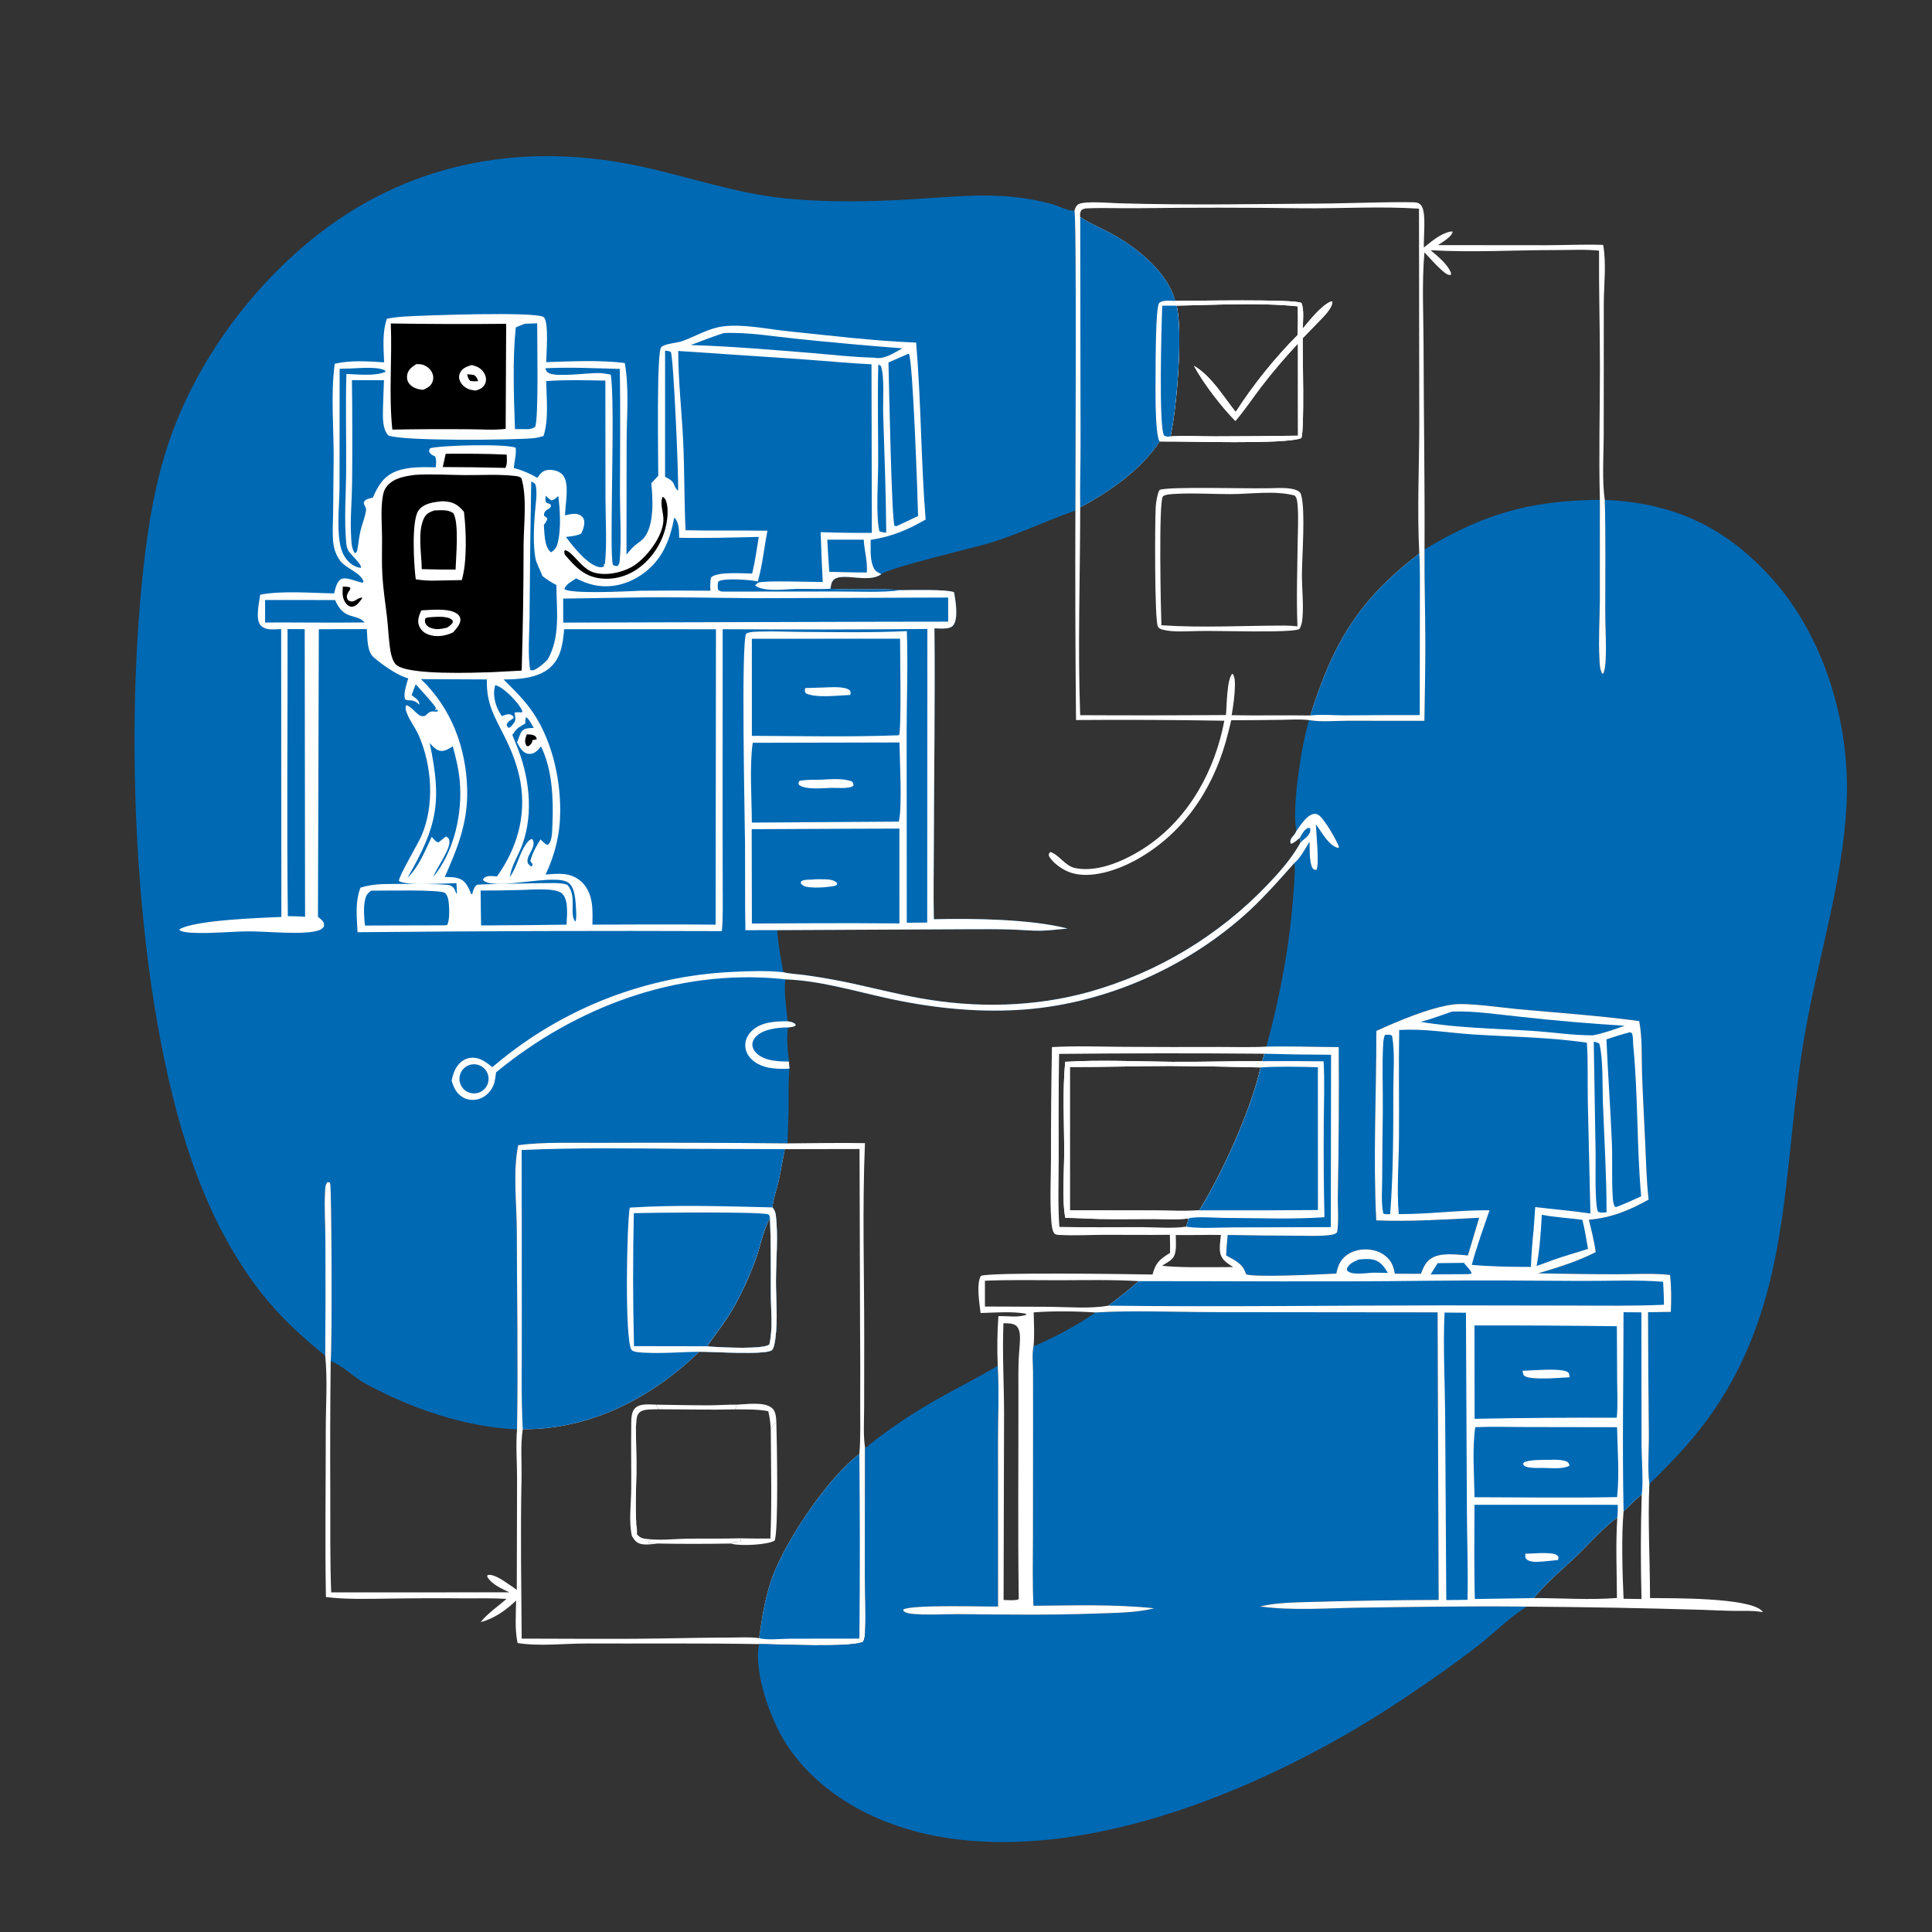 <?xml version="1.0" encoding="utf-8" ?>
<svg xmlns="http://www.w3.org/2000/svg" xmlns:xlink="http://www.w3.org/1999/xlink" width="1024" height="1024">
	<rect width="100%" height="100%" fill="#333333" stroke="none"/>
	<path fill="#0069B4" d="M172.375 718.553C159.735 708.339 148.067 697.594 138.068 684.723C122.149 664.232 110.668 640.94 102.07 616.54C70.625 527.298 65.179 385.373 77.199 291.123C79.679 271.679 83.382 252.163 89.758 233.592C104.339 191.122 133.933 150.998 169.419 123.593C219.361 85.022 279.314 75.005 340.445 88.385C365.833 93.942 390.44 102.624 416.446 105.176C438.9 107.379 460.656 106.946 483.121 105.625C498.412 104.725 513.925 103.162 529.243 103.811C538.446 104.2 548.091 105.632 556.992 108.011C560.753 109.015 564.702 111.278 568.531 111.656C568.841 111.686 569.153 111.704 569.463 111.728C569.887 110.385 570.252 109.122 571.516 108.308C574.515 106.377 588.336 107.606 592.803 107.737C630.219 108.84 667.925 108.128 705.363 107.837C710.933 107.794 748.866 106.619 751.135 107.424C752.44 107.887 753.14 108.474 753.759 109.719C755.912 114.049 754.43 125.947 754.684 131.202C758.852 127.855 763.614 123.678 769.038 122.669L769.754 123.694L769.923 122.71L769.325 122.636L769.538 124.025C767.648 126.557 764.763 128.19 762.165 129.917L820.001 129.969C829.909 129.936 839.809 129.447 849.717 129.796C851.475 139.894 850.131 150.111 850.044 160.265L850.006 229.256C850.013 239.908 849.022 254.674 850.567 264.913C886.725 266.612 913.734 278.821 938.326 305.696C967.003 337.038 980.728 383.647 978.733 425.697C976.762 467.231 963.635 507.402 956.564 548.223C943.868 621.516 950.844 691.593 903 754.967C894.459 766.281 884.372 776.595 874.273 786.507C874.248 786.532 874.22 786.552 874.194 786.575C873.324 806.603 874.542 826.943 874.548 847.018C885.723 847.114 926.801 846.634 933.831 853.745C934.052 853.969 934.212 854.246 934.403 854.497L933.506 854.338C928.666 853.521 923.782 853.866 918.894 853.799C913.41 853.724 907.919 853.433 902.437 853.243Q855.838 851.846 809.22 851.548L808.462 852.026C799.832 857.537 792.23 865.244 784.168 871.591C771.416 881.629 757.905 890.921 744.439 899.971C677.097 945.228 575.048 990.086 492.285 972.372C462.44 965.984 433.186 950.135 416.457 923.905C408.391 911.258 399.398 886.515 402.301 871.402C371.86 870.87 341.327 871.176 310.875 871.089C299.077 871.056 285.939 872.714 274.331 870.847C272.784 863.552 273.448 855.755 273.544 848.34C268.211 853.4 261.937 857.932 254.748 859.75C258.673 854.896 263.82 851.529 268.478 847.447C261.197 846.965 253.787 847.196 246.489 847.169Q226.414 846.974 206.34 847.293C195.244 847.424 183.768 847.83 172.744 846.46C172.209 816.932 172.684 787.255 172.664 757.71C172.655 744.881 173.677 731.286 172.375 718.553ZM693.87 381.675C700.065 382.779 707.635 382.032 713.95 382.028L754.969 382.045C755.137 368.187 755.511 354.371 755.468 340.503C755.416 324.075 754.927 307.659 755.02 291.228C786.395 272.273 811.2 265.263 847.957 264.906L847.955 317.952C847.865 328.347 847.171 338.825 847.735 349.207C847.88 351.883 847.852 354.658 849.213 357.031L849.841 356.918C850.645 354.718 850.894 352.518 851.01 350.193C851.465 341.066 850.8 331.824 850.815 322.678C850.845 303.415 851.082 284.173 850.567 264.913C849.022 254.674 850.013 239.908 850.006 229.256L850.044 160.265C850.131 150.111 851.475 139.894 849.717 129.796C839.809 129.447 829.909 129.936 820.001 129.969L762.165 129.917C764.763 128.19 767.648 126.557 769.538 124.025L769.325 122.636L769.923 122.71L769.754 123.694L769.038 122.669C763.614 123.678 758.852 127.855 754.684 131.202C754.43 125.947 755.912 114.049 753.759 109.719C753.14 108.474 752.44 107.887 751.135 107.424C748.866 106.619 710.933 107.794 705.363 107.837C667.925 108.128 630.219 108.84 592.803 107.737C588.336 107.606 574.515 106.377 571.516 108.308C570.252 109.122 569.887 110.385 569.463 111.728C569.153 111.704 568.841 111.686 568.531 111.656C564.702 111.278 560.753 109.015 556.992 108.011C548.091 105.632 538.446 104.2 529.243 103.811C513.925 103.162 498.412 104.725 483.121 105.625C460.656 106.946 438.9 107.379 416.446 105.176C390.44 102.624 365.833 93.942 340.445 88.385C279.314 75.005 219.361 85.022 169.419 123.593C133.933 150.998 104.339 191.122 89.758 233.592C83.382 252.163 79.679 271.679 77.199 291.123C65.179 385.373 70.625 527.298 102.07 616.54C110.668 640.94 122.149 664.232 138.068 684.723C148.067 697.594 159.735 708.339 172.375 718.553C173.677 731.286 172.655 744.881 172.664 757.71C172.684 787.255 172.209 816.932 172.744 846.46C183.768 847.83 195.244 847.424 206.34 847.293Q226.414 846.974 246.489 847.169C253.787 847.196 261.197 846.965 268.478 847.447C263.82 851.529 258.673 854.896 254.748 859.75C261.937 857.932 268.211 853.4 273.544 848.34C273.448 855.755 272.784 863.552 274.331 870.847C285.939 872.714 299.077 871.056 310.875 871.089C341.327 871.176 371.86 870.87 402.301 871.402C399.398 886.515 408.391 911.258 416.457 923.905C433.186 950.135 462.44 965.984 492.285 972.372C575.048 990.086 677.097 945.228 744.439 899.971C757.905 890.921 771.416 881.629 784.168 871.591C792.23 865.244 799.832 857.537 808.462 852.026L809.22 851.548Q855.838 851.846 902.437 853.243C907.919 853.433 913.41 853.724 918.894 853.799C923.782 853.866 928.666 853.521 933.506 854.338L934.403 854.497C934.212 854.246 934.052 853.969 933.831 853.745C926.801 846.634 885.723 847.114 874.548 847.018C874.542 826.943 873.324 806.603 874.194 786.575C873.147 778.172 874.021 768.763 873.94 760.235Q873.561 727.873 873.511 695.509L885.583 695.33C885.859 688.723 885.913 682.33 885.143 675.753C875.938 674.712 866.24 675.372 856.97 675.382C843.062 675.396 829.139 675.106 815.231 674.901C825.597 671.851 836.113 668.579 845.757 663.667C845.017 657.883 843.527 652.166 842.142 646.508C854.331 645.342 863.158 641.687 873.811 635.842C872.661 625.865 872.466 615.956 872.009 605.936C871.452 593.739 870.767 581.542 870.334 569.34C870.011 560.245 870.575 550.126 868.803 541.201C847.546 538.272 825.857 536.851 804.482 534.872C795.687 534.057 777.806 531.338 769.933 532.423C757.632 534.117 740.784 541.238 729.496 546.416C729.515 579.863 727.731 613.412 729.445 646.838C747.694 647.561 765.773 646.356 783.988 645.449L778.011 665.407C772.57 664.999 765.03 663.905 759.953 666.225C755.87 668.09 754.665 671.239 753.09 675.128L739.303 675.101C738.877 673.107 738.428 670.991 737.396 669.21C735.417 665.798 731.826 663.536 728.036 662.682C723.434 661.645 718.035 662.259 714.114 665.009C710.399 667.615 709.156 670.712 708.284 675.019C701.879 675.367 663.162 677.271 660.401 675.307C658.757 669.697 654.679 668.124 649.89 665.409C650.01 661.795 650.412 658.154 650.696 654.547Q669.086 654.936 687.479 654.954C693.179 654.958 699.325 655.355 704.973 654.577C706.655 654.345 707.432 654.26 708.704 653.166C709.728 646.874 708.907 639.445 709.088 633.012Q709.842 594.001 709.556 554.984C696.804 554.923 683.957 554.441 671.218 554.731C678.318 528.772 683.455 501.755 685.443 474.912C685.876 469.072 686.518 463.133 686.159 457.278C689.277 454.752 691.95 449.538 694.065 446.125C694.244 450.357 693.877 456.133 695.522 460.017C696.488 460.837 696.389 461.101 697.719 461.045C699.394 458.659 697.565 441.291 697.436 436.955C698.598 438.468 699.644 440.025 700.713 441.602C702.686 444.514 705.692 448.718 709.359 449.416L709.672 448.786C708.059 444.72 702.491 435.048 699.279 432.252C698.438 431.519 697.298 431.167 696.175 431.419C692.357 432.275 689.225 437.492 687.098 440.457C684.519 428.546 690.038 393.515 693.87 381.675Z"/>
	<path fill="#0069B4" d="M172.375 718.553C159.735 708.339 148.067 697.594 138.068 684.723C122.149 664.232 110.668 640.94 102.07 616.54C70.625 527.298 65.179 385.373 77.199 291.123C79.679 271.679 83.382 252.163 89.758 233.592C104.339 191.122 133.933 150.998 169.419 123.593C219.361 85.022 279.314 75.005 340.445 88.385C365.833 93.942 390.44 102.624 416.446 105.176C438.9 107.379 460.656 106.946 483.121 105.625C498.412 104.725 513.925 103.162 529.243 103.811C538.446 104.2 548.091 105.632 556.992 108.011C560.753 109.015 564.702 111.278 568.531 111.656C568.841 111.686 569.153 111.704 569.463 111.728C570.701 114.854 569.957 255.207 569.983 270.595C554.798 275.928 540.456 282.888 525.028 287.642C515.534 290.568 471.772 300.675 467.119 304.301C459.923 309.648 445.5 302.578 441.398 307.821C440.578 308.869 440.376 310.756 440.114 312.04C452.603 312.901 465.318 311.712 477.71 312.799C483.388 312.768 501.214 312.256 505.637 313.859C506.471 318.128 507.992 327.428 505.421 331.201C504.545 332.487 502.904 332.952 501.438 333.067C499.411 333.226 497.311 333.097 495.279 333.041C495.664 371.25 495.037 409.547 494.97 447.767C494.947 460.917 494.67 474.064 494.966 487.213C515.577 486.712 546.145 487.085 565.881 492.158C561.124 492.51 556.329 493.229 551.564 493.3C546.489 493.376 541.358 492.824 536.28 492.665C528.443 492.418 520.576 492.48 512.737 492.508L411.943 492.99C412.355 500.448 413.866 507.938 415.173 515.284C418.715 516.206 422.818 516.296 426.485 516.8Q436.8 518.222 447.008 520.272C460.608 523.038 474.035 526.625 487.702 529.079C517.417 534.413 548.534 533.81 577.687 525.621Q581.021 524.677 584.322 523.622Q587.623 522.568 590.887 521.405Q594.151 520.241 597.374 518.97Q600.598 517.699 603.778 516.322Q606.957 514.945 610.09 513.463Q613.222 511.981 616.303 510.396Q619.385 508.811 622.411 507.124Q625.439 505.438 628.408 503.652Q631.377 501.866 634.286 499.982Q637.194 498.098 640.039 496.119Q642.883 494.14 645.66 492.068Q648.438 489.996 651.144 487.832Q653.851 485.669 656.485 483.417Q659.119 481.165 661.676 478.827Q664.233 476.489 666.712 474.067Q669.19 471.646 671.587 469.143C678.273 462.136 684.421 455.257 689.19 446.76C689.373 445.683 689.278 445.08 688.971 444.035C687.584 445.157 685.992 446.805 684.234 447.221L683.866 446.224C683.982 444.86 684.343 444.357 685.217 443.291C685.812 442.566 686.387 441.918 686.807 441.072C686.908 440.869 687.001 440.662 687.098 440.457C689.225 437.492 692.357 432.275 696.175 431.419C697.298 431.167 698.438 431.519 699.279 432.252C702.491 435.048 708.059 444.72 709.672 448.786L709.359 449.416C705.692 448.718 702.686 444.514 700.713 441.602C699.644 440.025 698.598 438.468 697.436 436.955C697.565 441.291 699.394 458.659 697.719 461.045C696.389 461.101 696.488 460.837 695.522 460.017C693.877 456.133 694.244 450.357 694.065 446.125C691.95 449.538 689.277 454.752 686.159 457.278C677.343 467.156 668.731 477.014 658.755 485.767C626.225 514.308 583.072 532.752 539.767 535.276C515.942 536.665 492.408 533.994 469.172 528.827C451.869 524.979 434.028 519.706 416.23 519.076C415.396 526.722 416.859 533.717 417.419 541.288C419.196 541.583 420.354 541.713 421.703 542.961L421.51 543.745C420.157 544.31 419.078 544.465 417.643 544.565C416.619 550.196 417.436 556.981 418.141 562.674L418.432 566.421C417.78 573.319 418.043 580.16 417.987 587.071C417.936 593.388 417.551 599.703 417.368 606.017C431.044 605.941 444.77 605.631 458.443 605.89C456.986 640.309 458.093 675.081 458.054 709.535L458.011 745.849C458.005 752.948 457.455 760.61 458.523 767.622L458.464 834.768C458.466 844.757 458.959 854.968 458.551 864.935C458.476 866.75 458.29 868.469 457.543 870.141C451.229 873.45 412.142 871.379 402.301 871.402C371.86 870.87 341.327 871.176 310.875 871.089C299.077 871.056 285.939 872.714 274.331 870.847C272.784 863.552 273.448 855.755 273.544 848.34C268.211 853.4 261.937 857.932 254.748 859.75C258.673 854.896 263.82 851.529 268.478 847.447C261.197 846.965 253.787 847.196 246.489 847.169Q226.414 846.974 206.34 847.293C195.244 847.424 183.768 847.83 172.744 846.46C172.209 816.932 172.684 787.255 172.664 757.71C172.655 744.881 173.677 731.286 172.375 718.553ZM172.744 846.46C183.768 847.83 195.244 847.424 206.34 847.293Q226.414 846.974 246.489 847.169C253.787 847.196 261.197 846.965 268.478 847.447C263.82 851.529 258.673 854.896 254.748 859.75C261.937 857.932 268.211 853.4 273.544 848.34C273.448 855.755 272.784 863.552 274.331 870.847C285.939 872.714 299.077 871.056 310.875 871.089C341.327 871.176 371.86 870.87 402.301 871.402C412.142 871.379 451.229 873.45 457.543 870.141C458.29 868.469 458.476 866.75 458.551 864.935C458.959 854.968 458.466 844.757 458.464 834.768L458.523 767.622C457.455 760.61 458.005 752.948 458.011 745.849L458.054 709.535C458.093 675.081 456.986 640.309 458.443 605.89C444.77 605.631 431.044 605.941 417.368 606.017Q368.109 605.516 318.848 605.712C305.662 605.815 287.304 605.155 274.658 606.981C271.748 621.068 273.87 637.901 273.908 652.34C274 687.384 274.631 722.584 274.039 757.611C246.305 756.396 217.368 746.353 193.206 733.075C187.147 729.745 182.139 724.169 175.695 721.59C175.556 721.534 175.415 721.484 175.275 721.431C176.098 714.032 175.787 628.345 174.979 627.054C174.607 626.46 174.182 626.622 173.558 626.56C172.501 627.859 172.398 629.351 172.303 630.965C171.787 639.708 172.435 648.701 172.466 657.474Q172.622 688.014 172.375 718.553C173.677 731.286 172.655 744.881 172.664 757.71C172.684 787.255 172.209 816.932 172.744 846.46Z"/>
	<path fill="white" d="M205.052 168.94C208.101 168.322 211.164 167.996 214.265 167.785C222.676 167.212 285.424 164.91 288.313 168.194C290.941 171.181 289.617 187.122 289.472 191.941C303.274 191.496 317.415 190.754 331.148 192.393C333.486 205.865 332.219 219.692 332.13 233.298L332.051 293.936C333.38 292.365 334.7 290.662 336.259 289.314C337.929 287.87 340.023 286.689 341.418 284.968C346.847 278.268 346.042 264.174 345.193 256.113L348.886 252.192C348.921 244.213 347.911 187.045 350.418 184.071C352.037 182.151 358.871 181.77 361.399 180.875C368.63 178.316 375.458 173.986 383.181 173.003C394.064 171.618 406.673 174.438 417.607 175.561C440.087 177.872 463.009 180.709 485.567 181.582C488.225 212.75 488.117 244.155 490.6 275.365C480.962 280.91 472.496 284.474 461.466 286.139C461.517 290.547 461.084 295.654 462.582 299.833C463.542 302.508 464.574 303.095 467.119 304.301C459.923 309.648 445.5 302.578 441.398 307.821C440.578 308.869 440.376 310.756 440.114 312.04C452.603 312.901 465.318 311.712 477.71 312.799C483.388 312.768 501.214 312.256 505.637 313.859C506.471 318.128 507.992 327.428 505.421 331.201C504.545 332.487 502.904 332.952 501.438 333.067C499.411 333.226 497.311 333.097 495.279 333.041C495.664 371.25 495.037 409.547 494.97 447.767C494.947 460.917 494.67 474.064 494.966 487.213C515.577 486.712 546.145 487.085 565.881 492.158C561.124 492.51 556.329 493.229 551.564 493.3C546.489 493.376 541.358 492.824 536.28 492.665C528.443 492.418 520.576 492.48 512.737 492.508L411.943 492.99L395.079 493.019C394.779 477.623 395.008 462.266 394.876 446.877C394.754 432.667 392.746 342.414 395.426 335.898C397.18 334.646 401.484 334.811 403.63 334.739C410.079 334.524 416.549 334.867 423.001 334.904C442.186 335.015 461.49 335.409 480.652 334.51C481.268 352.095 480.588 369.754 480.545 387.35L480.617 489.092L491.441 488.982L491.529 333.364Q437.278 333.816 383.027 333.496L382.992 438.594L383.043 470.805C383.052 478.349 383.294 485.998 382.581 493.514Q286.049 493.159 189.519 494.093C189.116 486.151 188.127 478.075 191.047 470.486C194.544 469.361 197.855 468.898 201.51 468.664C205.755 468.392 236.183 468.246 238.574 469.274C239.948 469.864 240.715 470.664 241.221 472.044C241.497 472.797 241.664 473.279 242.206 473.902Q242.095 471.003 241.936 468.107C236.533 468.13 214.814 469.577 211.427 466.916C211.33 464.342 221.501 447.428 223.436 442.892C230.359 426.667 228.972 406.176 222.124 390.179C220.261 385.827 216.706 381.42 215.321 377.042C214.944 375.851 214.772 374.921 215.262 373.781C217.686 374.18 220.222 377.876 222.42 379.155C223.545 379.81 224.265 379.608 225.471 379.346C225.896 378.927 226.323 378.513 226.773 378.121C228.177 376.9 229.115 376.999 230.866 377.164C231.654 377.238 231.222 377.31 232.04 376.907L231.72 375.761L230.98 376.513L230.62 376.314C230.693 376.16 231.004 375.524 231.032 375.374C231.207 374.458 221.593 364.059 220.32 362.684C219.526 364.567 218.872 366.523 218.169 368.443Q219.11 369.115 220.027 369.821C221.452 370.926 222.149 371.667 222.382 373.502C220.238 371.676 219.104 371.137 216.227 371.148C215.385 371.151 215.324 370.981 214.637 370.544C213.775 367.22 215.482 362.795 216.386 359.568C215.83 359.395 215.288 359.206 214.737 359.018C209.716 357.306 202.056 351.938 198.069 348.42C194.356 345.145 194.798 338.042 194.437 333.446L168.984 333.498L168.532 485.943C169.282 486.556 170.104 487.173 170.765 487.882C171.721 488.908 171.757 489.578 171.767 490.927C171.002 492.148 170.202 492.664 168.867 493.127C161.239 495.775 140.633 493.515 131.292 493.641C121.962 493.767 112.594 494.785 103.262 494.445C100.674 494.35 97.558 494.245 95.206 493.101L95.257 492.468C103.729 487.618 137.908 486.494 149.134 485.986L149.022 333.436C146.895 333.505 144.636 333.694 142.517 333.503C140.823 333.351 138.816 332.446 137.828 331.028C135.396 327.534 137.38 319.193 137.916 315.217C149.513 312.931 165.064 314.344 177.099 314.509C177.679 312.184 178.323 308.832 180.332 307.252C183.02 305.137 189.126 308.517 192.403 308.879L192.624 308.087C191.101 303.468 183.358 301.31 180.251 297.155C178.278 294.516 177.1 291.25 176.692 287.994C176.039 282.781 176.499 277.145 176.561 271.883L176.844 243.433C176.952 226.797 175.207 209.267 177.42 192.801C186.038 190.806 194.832 191.523 203.584 192.046C203.32 184.28 202.506 176.412 205.052 168.94Z"/>
	<path fill="#0069B4" d="M359.474 186.018L426.641 190.53C438.397 191.348 450.135 192.56 461.907 193.086L462.102 282.42Q448.53 282.533 434.966 282.053Q435.376 295.275 436.066 308.485C431.013 308.485 404.653 307.59 401.951 308.805C401.427 309.041 400.676 309.882 400.208 310.277C400.219 310.294 400.223 310.318 400.239 310.33C401.953 311.645 404.317 312.141 406.426 312.391C411.648 313.009 417.355 312.218 422.62 312.109C428.434 311.99 434.318 312.419 440.114 312.04C452.603 312.901 465.318 311.712 477.71 312.799C467.459 314.202 454.73 313.469 444.23 313.512L383.781 313.565C382.316 313.553 381.572 313.534 380.529 312.478C380.444 311.542 380.329 310.63 380.442 309.692C380.517 309.076 380.417 308.399 381.012 308.057C384.008 306.331 397.451 307.259 401.127 308.083C401.3 308.122 401.471 308.166 401.643 308.208C404.17 299.509 404.98 290.192 406.756 281.3C392.295 281.056 377.832 281.391 363.366 281.055C362.595 265.382 362.85 249.626 362.102 233.93C361.342 217.994 359.488 201.957 359.474 186.018Z"/>
	<path fill="#0069B4" d="M299.027 333.493L379.476 333.514L379.296 490.102C366.285 489.934 353.263 490.011 340.25 489.993L314.007 490.082C314.056 487.082 314.117 484.069 313.921 481.072C313.57 475.695 311.852 470.346 307.564 466.819C302.088 462.317 295.741 462.938 289.185 463.557C294.264 452.649 296.88 442.01 296.924 429.936C296.992 411.398 292.093 390.562 280.948 375.459C276.821 369.866 271.795 365.042 266.896 360.14C274.786 360.069 284.607 359.509 290.984 354.298C297.469 349 298.253 341.236 299.027 333.493Z"/>
	<path d="M220.137 251.67C228.904 251.135 237.911 251.752 246.708 251.813C255.138 251.872 264.141 251.286 272.51 252.219C273.962 252.381 275.225 252.447 276.343 253.421C279.465 263.452 277.569 278.344 277.512 288.991Q277.486 322.219 276.501 355.433Q268.816 355.781 261.138 356.249C251.946 356.527 216.87 358.009 210.139 352.466C207.825 350.561 207.003 345.775 206.628 342.904C205.935 337.6 205.704 332.226 205.094 326.909C204.27 319.721 203.125 312.522 202.679 305.298C202.261 298.531 202.548 291.698 202.497 284.92C202.445 278.051 201.777 270.818 202.736 264.015C203.068 261.657 203.5 259.683 205.018 257.802C208.689 253.252 214.709 252.388 220.137 251.67Z"/>
	<path fill="white" d="M234.172 265.682C234.646 265.664 234.709 265.653 235.257 265.686C240.307 265.99 242.646 267.471 245.895 271.245C247.131 281.319 247.639 297.788 244.753 307.455L231.375 307.716Q225.835 307.939 220.363 307.045C219.414 300.025 217.883 275.821 221.869 270.494C224.71 266.696 229.816 266.166 234.172 265.682Z"/>
	<path d="M230.167 270.545C233.654 270.452 237.181 269.926 240.223 271.94C243.438 276.824 241.656 295.416 241.468 301.87L235.409 301.89L223.545 301.661C223.477 293.684 221.174 281.922 224.71 274.676C225.944 272.147 227.659 271.479 230.167 270.545Z"/>
	<path fill="white" d="M223.271 323.511C228.565 323.32 237.75 322.15 242.183 325.245C243.215 325.965 243.928 326.945 244.018 328.241C244.196 330.785 241.696 333.397 240.181 335.143C236.2 337.101 231.463 337.855 227.187 336.369C225.005 335.61 223.24 334.191 222.279 332.065C220.898 329.011 222.087 326.386 223.271 323.511Z"/>
	<path d="M226.741 327.228L227.253 327.195C230.382 326.996 237.332 326.174 239.689 328.647C240.181 329.163 239.94 329.531 239.869 330.173C238.912 331.31 238.165 331.914 236.891 332.68C235.108 333.091 233.079 333.553 231.253 333.436C229.411 333.318 226.781 332.57 225.767 330.891C225.059 329.718 225.206 329.012 225.404 327.761L226.741 327.228Z"/>
	<path fill="#0069B4" d="M186.529 201.497L203.496 201.519Q203.206 208.897 202.992 216.277C202.903 220.717 202.573 227.385 205.847 230.792C213.277 233.868 270.74 233.278 282.49 232.279C284.393 232.117 286.24 231.63 288.074 231.119C290.927 222.153 289.671 211.319 289.482 201.967C299.899 201.25 310.418 201.544 320.85 201.732L320.921 264.771C320.95 276.061 321.751 287.613 320.645 298.847L319.99 299.173L320.199 300.161C319.22 300.65 318.889 300.774 317.752 300.595C311.473 299.605 303.503 289.395 299.959 284.585C302.744 284.268 305.436 284.06 308.007 282.855C309.048 280.964 309.954 278.186 309.622 276.015C309.424 274.725 308.77 273.87 307.689 273.178C305.287 271.643 302.015 272.612 299.454 273.144C299.662 267.872 300.792 262.077 300.19 256.861C299.922 254.534 299.174 252.271 297.251 250.8C295.316 249.321 292.111 248.722 289.744 249.191C287.282 249.678 286.198 251.328 284.803 253.262C280.733 250.906 276.869 249.249 272.316 248.044C272.6 244.573 273.773 240.756 273.332 237.321C268.438 235.133 234.165 235.936 227.989 237.577C227.373 238.429 227.51 238.501 227.487 239.499C228.159 240.451 228.557 240.969 229.645 241.452C229.932 241.579 230.222 241.697 230.511 241.819C231.492 243.401 231.066 245.863 231.007 247.675C224.273 247.583 216.486 247.28 210.097 249.733C203.318 252.337 200.351 257.473 197.606 263.754C196.577 263.968 194.82 264.33 193.965 264.924C191.274 266.792 194.283 268.252 194.012 270.362C193.546 273.996 191.917 277.74 191.065 281.345C190.316 284.51 190.064 287.76 189.465 290.949C189.25 292.093 189.253 292.583 188.223 293.241C186.204 291.227 186.234 286.595 186.079 283.826C185.568 274.716 186.511 265.333 186.613 256.186Q186.895 228.841 186.529 201.497Z"/>
	<path fill="#0069B4" d="M398.498 338.558L477.05 338.508C477.037 345.948 477.836 386.051 476.516 389.706C450.531 390.696 424.508 390.133 398.512 389.999L398.498 338.558Z"/>
	<path fill="white" d="M426.771 364.706Q431.621 364.515 436.472 364.387C439.658 364.312 448.273 363.517 450.55 366.084C451.107 366.713 450.74 367.565 450.655 368.34C444.303 368.581 432.787 370.102 427.198 367.526C426.379 366.307 426.569 366.188 426.771 364.706Z"/>
	<path fill="#0069B4" d="M448.635 439.25L476.703 439.157L476.714 489.441Q452.05 489.204 427.386 489.353L398.508 489.495L398.41 439.495L448.635 439.25Z"/>
	<path fill="white" d="M430.076 466.216C432.175 465.978 434.4 465.994 436.511 466.036C439.033 466.086 441.908 466.138 443.704 468.054L443.545 468.98C442.258 469.844 440.5 469.844 438.994 470.038C436.064 470.414 432.855 470.562 429.905 470.322C427.636 470.137 425.948 470.016 424.437 468.21L424.614 467.142C426.172 466.119 428.26 466.286 430.076 466.216Z"/>
	<path d="M207.128 171.443Q237.705 171.94 268.285 171.627L268.014 227.304C261.922 228.122 254.997 227.519 248.806 227.512Q228.373 227.326 207.943 227.695C205.996 209.203 207.898 190.063 207.128 171.443Z"/>
	<path fill="white" d="M220.672 192.986C221.722 192.985 222.824 192.968 223.842 193.255C225.911 193.838 227.973 195.394 228.94 197.332C229.704 198.864 229.863 200.62 229.282 202.24C228.4 204.696 226.559 205.565 224.316 206.595C223.789 206.578 223.804 206.59 223.184 206.503C220.671 206.148 218.118 205.18 216.643 202.995C215.714 201.618 215.509 199.913 215.897 198.315C216.539 195.666 218.514 194.391 220.672 192.986Z"/>
	<path fill="white" d="M249.946 193.483C250.995 193.706 252.037 194.019 253.013 194.469C254.917 195.349 256.532 197.106 257.235 199.086C257.798 200.674 257.716 202.377 256.877 203.854C255.756 205.828 254.09 206.412 252.013 207.018C250.596 206.804 249.124 206.622 247.82 205.994C245.923 205.078 244.172 203.347 243.55 201.298Q243.475 201.053 243.426 200.801Q243.376 200.549 243.352 200.294Q243.328 200.039 243.33 199.782Q243.332 199.526 243.36 199.271Q243.387 199.016 243.44 198.765Q243.493 198.514 243.571 198.27Q243.649 198.025 243.752 197.79Q243.854 197.555 243.979 197.331C245.274 194.979 247.544 194.284 249.946 193.483Z"/>
	<path d="M247.587 198.365C248.837 198.411 249.991 198.555 251.221 198.756C252.616 199.651 252.889 200.53 253.437 202.005C251.952 202.126 250.708 202.171 249.24 201.898C248.038 200.693 248.011 199.985 247.587 198.365Z"/>
	<path fill="#0069B4" d="M398.97 393.688L476.739 393.518C476.846 402.978 478.266 427.495 476.407 435.48L398.495 435.994C398.437 423.137 397.178 406.099 398.97 393.688Z"/>
	<path fill="white" d="M435.295 413.25C440.275 412.992 446.798 412.395 451.485 414.171C452.339 415.1 452.271 415.139 452.335 416.414C450.42 418.181 443.686 417.562 440.971 417.575C436.303 417.643 427.254 418.796 423.471 416.042C423.11 414.917 423.135 414.991 423.651 413.92C427.347 413.109 431.505 413.336 435.295 413.25Z"/>
	<path fill="#0069B4" d="M223.111 359.958L258.048 360.116C257.726 373.398 262.2 379.794 267.872 391.299C271.494 398.645 274.456 406.443 275.854 414.538C278.994 432.726 273.985 449.694 263.418 464.527C261.752 464.39 259.841 464.093 258.198 464.514C257.073 464.803 256.454 465.295 255.929 466.31C261.42 472.744 294.801 462.314 301.548 468.051C305.322 471.259 305.092 479.466 305.425 484.111C305.425 485.634 305.531 487.112 304.873 488.507C301.549 484.184 306.01 474.864 300.726 469.012C298.651 468.132 295.934 468.109 293.689 468.034C290.846 467.937 253.476 468.677 252.997 468.913C251.44 469.679 250.869 471.805 250.432 473.306L250.271 473.879L249.769 473.947C248.895 471.743 247.814 469.174 246.148 467.46C243.434 464.668 239.327 464.93 235.735 464.83C242.62 449.272 248.055 435.752 247.616 418.399C247.054 396.219 239.259 375.429 223.111 359.958Z"/>
	<path fill="#0069B4" d="M334.013 316.729C356.107 316.258 378.151 316.934 400.24 317.061L502.556 316.706L502.56 329.49L468.099 329.537L298.521 329.998L298.493 317.26L334.013 316.729Z"/>
	<path fill="#0069B4" d="M357.381 274.292C360.201 277.171 359.811 281.266 359.977 285.023C374.022 285.326 388.109 284.893 402.152 284.579C401.142 291.073 400.19 297.609 398.676 304.006C393.921 303.943 380.257 302.885 376.965 305.967C376.232 308.275 376.475 310.707 376.528 313.104Q357.927 312.91 339.327 313.107C333.368 313.374 302.337 315.013 299.116 312.185C299.878 309.7 303.284 307.96 305.379 306.551C308.446 308.14 311.62 309.429 315.01 310.124C323.733 311.911 332.493 309.723 339.796 304.767C350.811 297.293 354.942 286.873 357.381 274.292Z"/>
	<path fill="#0069B4" d="M152.406 333.424L161.501 333.472L161.693 485.915C158.675 485.629 155.594 485.658 152.561 485.582C151.915 434.882 152.519 384.132 152.406 333.424Z"/>
	<path fill="#0069B4" d="M481.512 187.476C481.576 187.51 481.648 187.53 481.703 187.577C483.821 189.402 486.47 265.631 486.594 273.5L475.655 278.676C475.009 278.941 474.798 278.817 474.124 278.719C472.54 275.518 471.212 203.046 470.902 192.113L481.512 187.476Z"/>
	<path fill="#0069B4" d="M274.714 471.739C279.861 471.777 294.525 470.141 297.995 473.67C301.547 477.282 300.462 485.476 300.265 490.08L279.918 490.343L254.994 490.503Q254.806 481.256 254.747 472.008Q264.732 472.017 274.714 471.739Z"/>
	<path fill="#0069B4" d="M196.74 472.07C202.912 472.128 233.397 471.365 235.846 473.274C236.864 474.066 237.382 475.729 237.612 476.952C238.167 479.909 238.565 487.81 236.944 490.281L235.625 490.443L193.424 490.561C193.05 486.468 192.596 481.863 193.308 477.798C193.799 474.997 194.417 473.699 196.74 472.07Z"/>
	<path fill="#0069B4" d="M281.555 255.183C281.784 255.288 282.026 255.369 282.243 255.497C282.912 255.893 283.721 256.327 283.903 257.11C284.968 261.692 283.759 267.957 283.433 272.694C282.941 279.85 282.527 288.573 283.745 295.638C284.262 298.638 286.459 302.225 287.445 305.269C289.815 307.212 292.183 308.667 294.892 310.077C294.957 323.418 297.173 337.581 290.22 349.645C288.29 351.604 286.156 353.5 283.714 354.807C282.723 355.336 282.108 355.468 281.052 355.064C279.593 347.678 280.636 334.792 280.678 326.652Q280.917 290.915 281.555 255.183Z"/>
	<path fill="#0069B4" d="M271.549 389.521C271.594 389.461 271.639 389.401 271.683 389.34C272.756 387.82 273.657 386.33 275.289 385.364C276.344 384.74 277.378 384.085 278.425 383.447C278.422 382.26 278.384 381.231 278.806 380.097C280.456 381.005 281.901 384.186 282.916 385.81C281.279 385.89 279.181 385.824 277.709 386.651C276.529 387.314 276.042 388.297 275.584 389.487L274.024 393.456C275.271 395.767 276.855 398.939 279.739 399.492C281.331 399.797 282.857 399.361 284.118 398.364C285.11 397.58 285.916 396.568 286.709 395.593C292.732 407.563 293.378 423.471 292.806 436.637C292.675 439.646 292.762 443.175 291.693 446.014C291.414 446.757 290.97 447.249 290.413 447.793C289.198 447.813 287.443 445.783 286.476 444.921C284.194 448.506 282.186 452.122 281.108 456.265C281.574 457.652 282.545 457.432 282.169 458.821L281.431 459.23C280.368 458.238 279.588 457.882 279.566 456.284C279.518 452.709 284.715 448.465 282.064 444.655C280.509 444.935 279.475 446.404 278.626 447.644C275.007 452.929 274.168 459.419 270.197 464.821L270.331 464.075C271.433 458.064 274.856 453.219 276.891 447.563C283.047 430.448 280.394 410.507 273.366 394.075L271.549 389.521Z"/>
	<path fill="#0069B4" d="M383.558 176.53C396.6 175.982 409.824 178.307 422.783 179.633Q450.503 182.496 478.288 184.625C473.691 187.08 468.623 190.776 463.216 189.555C452.441 189.37 441.439 188.031 430.696 187.153C409.197 185.397 387.665 183.565 366.101 182.876C371.888 180.643 377.668 178.477 383.558 176.53Z"/>
	<path fill="#0069B4" d="M227.744 393.801C229.288 395.45 231.017 397.59 233.386 397.964C235.799 398.345 238.025 396.744 239.98 395.565C241.648 401.593 243.074 407.488 243.657 413.733C245.26 430.895 240.818 451.25 229.668 464.76C231.445 459.825 238.676 450.427 238.194 445.805C238.035 444.28 237.621 444.195 236.46 443.333C235.016 444.277 233.783 445.508 232.349 446.494C230.748 446.09 229.922 444.731 228.828 443.528C225.291 450.903 222 459.506 215.983 465.236C231.866 437.787 234.329 424.836 227.744 393.801Z"/>
	<path fill="#0069B4" d="M278.281 171.587L284.724 171.361C284.665 179.302 285.589 222.446 283.62 226.224C282.377 227.132 281.602 227.252 280.125 227.474L272.941 227.421C272.35 209.735 271.586 191.152 273.37 173.564C274.963 172.768 276.606 172.187 278.281 171.587Z"/>
	<path fill="#0069B4" d="M289.009 195.183C302.059 194.523 315.416 195.199 328.479 195.528C328.925 217.411 328.592 239.368 328.592 261.259C328.592 272.237 329.441 286.477 328.458 296.958C328.305 298.594 328.327 298.809 327.241 300.052C326.276 300.001 325.752 299.888 324.904 299.418C322.703 295.046 326.31 213.492 323.703 198.54C321.653 198.177 319.616 197.765 317.527 197.725C311.6 197.61 295.814 199.913 291.25 197.886C289.661 197.181 289.659 196.719 289.009 195.183Z"/>
	<path fill="#0069B4" d="M140.502 318.02L177.608 318.031C182.349 329.234 189.015 324.874 193.214 329.908C175.65 330.146 158.08 329.859 140.514 329.934L140.502 318.02Z"/>
	<path fill="#0069B4" d="M186.522 195.267C190.571 195.119 201.488 194.135 204.41 196.661L204.054 197.183C198.174 199.492 189.846 198.401 183.594 198.209C183.105 215.258 183.584 232.283 183.469 249.333C183.383 262.118 182.316 275.348 183.54 288.08C183.684 289.57 184.081 290.777 184.76 292.102C186.273 294.091 188.125 295.813 189.704 297.753C190.432 298.647 191.448 299.787 191.318 300.95C189.317 300.96 186.704 299.519 185.255 298.173C182.099 295.242 180.742 291.629 180.072 287.458C178.562 278.062 179.903 267.554 179.955 258.018L180.016 195.451L186.522 195.267Z"/>
	<path fill="#0069B4" d="M352.505 185.827C353.659 185.922 354.48 186.049 355.54 186.524C356.986 189.166 359.733 252.293 359.407 260.144C355.962 256.973 358.93 255.763 352.497 252.732L352.505 185.827Z"/>
	<path fill="#0069B4" d="M438.485 286.024L457.798 286.027C458.02 291.311 460.08 298.579 459.38 303.427C452.771 303.475 446.135 303.207 439.526 303.067Q438.927 294.55 438.485 286.024Z"/>
	<path fill="#0069B4" d="M465.544 193.144C466.016 193.369 466.464 193.725 466.898 194.017C468.915 199.668 467.894 212.676 468.09 219.012C468.741 240.126 469.576 261.177 469.738 282.308C468.398 282.228 467.36 282.141 466.103 281.598C464.127 273.53 465.448 254.453 465.463 244.973C465.49 227.666 464.999 210.46 465.544 193.144Z"/>
	<path d="M236.229 240.51C247.007 240.46 257.794 240.41 268.561 240.957C268.643 243.202 268.955 245.981 267.869 248Q251.272 247.562 234.67 247.545L236.229 240.51Z"/>
	<path d="M351.164 263.298C351.433 263.473 351.735 263.605 351.97 263.824C353.815 265.548 353.952 270.556 353.814 272.879Q353.753 273.827 353.645 274.771Q353.537 275.715 353.382 276.652Q353.227 277.589 353.026 278.518Q352.826 279.446 352.579 280.363Q352.332 281.281 352.04 282.185Q351.749 283.089 351.412 283.977Q351.076 284.866 350.696 285.737Q350.317 286.607 349.894 287.458Q349.472 288.309 349.008 289.138Q348.543 289.967 348.039 290.772Q347.534 291.576 346.99 292.355Q346.447 293.134 345.865 293.885Q345.283 294.636 344.665 295.357Q344.047 296.079 343.394 296.768Q342.74 297.458 342.054 298.115Q341.367 298.771 340.649 299.393C334.424 304.722 326.909 307.423 318.674 306.611C309.764 305.733 304.735 300.327 299.311 293.875L299.024 292.238L299.468 291.628C303.353 292.113 307.918 301.174 314.356 303.304C320.566 305.358 328.944 303.725 334.628 300.605C342.106 296.5 351.424 284.508 351.628 275.676C351.723 271.593 349.788 267.703 351.013 263.766C351.061 263.609 351.114 263.454 351.164 263.298Z"/>
	<path fill="#0069B4" d="M289.232 262.752C290.178 263.657 291.085 264.44 292.154 265.206C293.859 264.95 294.609 263.976 295.917 262.887C296.811 270.188 297.383 279.381 295.87 286.58C295.241 289.569 294.655 291.04 292.098 292.741C291.941 292.614 291.776 292.497 291.629 292.359C288.424 289.345 288.608 282.421 288.254 278.232C289.065 277.114 289.897 276.177 290.065 274.76C289.261 274.003 289.52 274.205 288.786 273.641C288.639 273.528 288.49 273.419 288.342 273.309C288.339 272.844 288.311 272.533 288.439 272.062C288.749 270.918 289.46 270.467 290.399 269.898C291.049 269.503 291.488 269.349 291.877 268.657C292.171 268.132 291.871 267.76 291.702 267.238L289.584 266.465C288.823 265.081 289.107 264.302 289.232 262.752Z"/>
	<path fill="#0069B4" d="M262.478 363.141C262.769 363.225 263.067 363.29 263.353 363.394C267.598 364.942 275.207 372.767 276.886 376.942L276.53 377.603C275.184 377.516 273.958 377.388 272.634 377.733L272.763 377.786C272.792 378.008 272.818 378.23 272.85 378.452C272.939 379.076 273.057 379.696 273.119 380.324C273.341 382.551 272.261 383.364 270.96 384.935C270.244 385.545 270.328 385.632 269.329 385.738L268.506 384.165C268.963 382.501 270.823 381.59 272.217 380.614L272.17 379.812C271.704 379.432 271.342 379.101 270.796 378.815C269.396 378.08 267.365 379.087 265.993 379.564C265.342 378.567 264.649 377.552 264.124 376.481C262.183 372.529 261.136 367.42 262.478 363.141Z"/>
	<path d="M181.701 310.909C183.069 310.914 184.212 310.952 185.545 311.341L185.698 312.158C185.16 313.048 184.406 314.082 184.061 315.055C183.586 316.396 183.859 316.812 184.383 318.02C187.805 320.397 188.828 316.611 192.131 316.768C191.754 317.454 191.305 318.012 190.814 318.623C189.418 320.36 188.558 321.366 186.224 321.619C185.14 321.349 184.451 321.046 183.692 320.188C181.255 317.43 181.507 314.312 181.701 310.909Z"/>
	<path d="M279.244 389.222C280.277 389.244 282.003 389.273 282.953 389.752C284.141 390.351 284.207 390.661 284.487 391.843Q283.334 392.1 282.173 392.32L282.067 393.378C281.63 394.091 281.308 394.55 280.649 395.09C279.896 395.707 280.259 395.518 279.119 395.364C279.014 395.191 278.893 395.027 278.805 394.845C277.858 392.883 278.472 391.113 279.244 389.222Z"/>
	<path fill="white" d="M274.658 606.981C287.304 605.155 305.662 605.815 318.848 605.712Q368.109 605.516 417.368 606.017C431.044 605.941 444.77 605.631 458.443 605.89C456.986 640.309 458.093 675.081 458.054 709.535L458.011 745.849C458.005 752.948 457.455 760.61 458.523 767.622L458.464 834.768C458.466 844.757 458.959 854.968 458.551 864.935C458.476 866.75 458.29 868.469 457.543 870.141C451.229 873.45 412.142 871.379 402.301 871.402C371.86 870.87 341.327 871.176 310.875 871.089C299.077 871.056 285.939 872.714 274.331 870.847C272.784 863.552 273.448 855.755 273.544 848.34C268.211 853.4 261.937 857.932 254.748 859.75C258.673 854.896 263.82 851.529 268.478 847.447C261.197 846.965 253.787 847.196 246.489 847.169Q226.414 846.974 206.34 847.293C195.244 847.424 183.768 847.83 172.744 846.46C172.209 816.932 172.684 787.255 172.664 757.71C172.655 744.881 173.677 731.286 172.375 718.553Q172.622 688.014 172.466 657.474C172.435 648.701 171.787 639.708 172.303 630.965C172.398 629.351 172.501 627.859 173.558 626.56C174.182 626.622 174.607 626.46 174.979 627.054C175.787 628.345 176.098 714.032 175.275 721.431Q174.875 757.147 175.062 792.864C175.089 809.88 174.906 826.996 175.531 843.998L270.002 843.972C265.979 842.063 260.386 839.678 258.214 835.615L258.44 834.795C261.898 834.1 266.97 837.925 269.747 839.771C271.162 840.711 272.589 841.63 273.903 842.709L274.056 784.009C274.082 775.389 273.306 766.164 274.039 757.611C274.631 722.584 274 687.384 273.908 652.34C273.87 637.901 271.748 621.068 274.658 606.981ZM409.426 639.944C410.532 641.405 411.006 642.443 411.219 644.277C412.492 655.204 411.326 667.543 411.28 678.628C411.239 688.574 412.323 699.487 410.976 709.305C410.761 710.878 410.302 714.735 409.044 715.662C405.46 718.302 376.703 716.354 370.611 716.44C345.418 740.897 312.828 757.783 277.073 757.514C275.774 766.079 276.612 775.263 276.424 783.921C275.814 812.142 276.306 840.289 276.514 868.503C301.58 868.503 326.711 868.832 351.769 868.398C363.383 868.197 374.973 867.965 386.592 867.947C391.703 867.94 397.325 867.54 402.368 868.264Q402.675 865.958 403.022 863.657C404.463 853.914 406.158 844.429 409.647 835.166C416.925 815.847 439.121 782.806 455.487 770.662C456.203 761.916 455.907 752.965 455.924 744.192Q456.032 723.957 455.852 703.723L455.577 609.003L415.952 609.079C414.777 614.831 413.868 620.651 412.591 626.379C411.615 630.761 409.769 635.526 409.426 639.944ZM374.757 713.556Q376.136 713.734 377.525 713.812C382.498 714.112 404.736 715.349 407.791 712.57C409.725 704.303 408.588 694.251 408.557 685.713C408.51 672.294 408.681 658.797 408.097 645.391C404.056 652.966 403.005 661.043 399.969 668.934C396.157 678.842 391.541 689.015 385.787 697.935C382.336 703.282 378.316 708.27 374.757 713.556Z"/>
	<path fill="white" d="M408.532 758.244C409.162 756.001 409.597 755.115 411.478 753.79C411.756 761.856 412.73 812.473 410.531 816.574C406.75 818.844 392.461 819.477 388.067 818.292C387.912 818.25 387.77 818.167 387.622 818.105C388.539 817.047 391.004 817.375 392.513 817.009L392.787 816.303L392.076 815.33Q400.202 815.517 408.329 815.469C409.132 796.465 408.636 777.268 408.532 758.244Z"/>
	<path fill="white" d="M334.926 814.123C333.178 806.502 334.51 796.995 334.566 789.117C334.646 777.951 334.417 766.763 334.572 755.603C334.616 752.441 334.355 748.256 336.937 746.068C339.664 743.757 344.504 744.44 347.805 744.499C348.114 745.192 348.751 746.215 348.815 746.948C346.123 747.066 341.245 746.671 339.098 748.494C337.345 749.983 337.381 752.405 337.208 754.493Q337.092 755.744 336.997 756.997C337.093 764.955 337.397 772.953 337.289 780.909C337.17 789.622 336.611 798.449 337.216 807.145C337.458 809.17 337.762 811.139 337.581 813.181C339.513 815.493 341.194 815.535 344.032 815.792L344.798 815.859L343.422 817.324L343.78 817.814L344.734 817.824C346.014 817.843 347.275 817.966 348.547 818.099C345.803 818.362 342.53 818.98 339.829 818.349C337.245 817.746 336.236 816.305 334.926 814.123Z"/>
	<path fill="white" d="M337.216 807.145C336.659 807.834 336.199 808.171 335.483 808.674C335.377 808.448 335.23 808.237 335.165 807.996C334.578 805.808 334.979 767.03 335.157 761.969C335.213 760.362 335.273 758.945 335.843 757.423L336.997 756.997C337.093 764.955 337.397 772.953 337.289 780.909C337.17 789.622 336.611 798.449 337.216 807.145Z"/>
	<path fill="white" d="M344.798 815.859C350.998 816.434 357.765 815.65 364.004 815.539C373.369 815.372 382.701 815.638 392.076 815.33L392.787 816.303L392.513 817.009C391.004 817.375 388.539 817.047 387.622 818.105C374.561 818.319 361.615 818.361 348.547 818.099C347.275 817.966 346.014 817.843 344.734 817.824L343.78 817.814L343.422 817.324L344.798 815.859Z"/>
	<path fill="white" d="M347.805 744.499C357.12 744.618 366.457 744.876 375.771 744.844C380.678 744.827 385.596 744.438 390.499 744.503L389.659 747.01C376.076 747.326 362.408 746.955 348.815 746.948C348.751 746.215 348.114 745.192 347.805 744.499Z"/>
	<path fill="white" d="M390.499 744.503C395.516 744.332 405.084 742.781 409.134 746.26C411.243 748.072 411.341 751.209 411.478 753.79C409.597 755.115 409.162 756.001 408.532 758.244C408.47 754.719 407.991 751.391 407.209 747.963C401.497 746.863 395.46 747.049 389.659 747.01L390.499 744.503Z"/>
	<path fill="#0069B4" d="M276.488 609.528C304.971 608.241 333.643 608.649 362.152 608.897L415.952 609.079C414.777 614.831 413.868 620.651 412.591 626.379C411.615 630.761 409.769 635.526 409.426 639.944C410.532 641.405 411.006 642.443 411.219 644.277C412.492 655.204 411.326 667.543 411.28 678.628C411.239 688.574 412.323 699.487 410.976 709.305C410.761 710.878 410.302 714.735 409.044 715.662C405.46 718.302 376.703 716.354 370.611 716.44C345.418 740.897 312.828 757.783 277.073 757.514C276.147 739.91 276.618 722.025 276.572 704.383L276.488 609.528ZM374.757 713.556Q376.136 713.734 377.525 713.812C382.498 714.112 404.736 715.349 407.791 712.57C409.725 704.303 408.588 694.251 408.557 685.713C408.51 672.294 408.681 658.797 408.097 645.391C404.056 652.966 403.005 661.043 399.969 668.934C396.157 678.842 391.541 689.015 385.787 697.935C382.336 703.282 378.316 708.27 374.757 713.556Z"/>
	<path fill="white" d="M333.781 640.067C358.775 638.443 384.381 639.378 409.426 639.944C410.532 641.405 411.006 642.443 411.219 644.277C412.492 655.204 411.326 667.543 411.28 678.628C411.239 688.574 412.323 699.487 410.976 709.305C410.761 710.878 410.302 714.735 409.044 715.662C405.46 718.302 376.703 716.354 370.611 716.44C360.829 716.589 350.941 717.488 341.168 716.935C339.542 716.843 335.659 716.712 334.71 715.398C331.055 710.335 332.17 649.41 333.781 640.067ZM374.757 713.556Q376.136 713.734 377.525 713.812C382.498 714.112 404.736 715.349 407.791 712.57C409.725 704.303 408.588 694.251 408.557 685.713C408.51 672.294 408.681 658.797 408.097 645.391C404.056 652.966 403.005 661.043 399.969 668.934C396.157 678.842 391.541 689.015 385.787 697.935C382.336 703.282 378.316 708.27 374.757 713.556Z"/>
	<path fill="#0069B4" d="M335.946 643.006C344.008 642.746 404.728 642.076 407.298 643.697C407.915 644.086 407.908 644.74 408.097 645.391C404.056 652.966 403.005 661.043 399.969 668.934C396.157 678.842 391.541 689.015 385.787 697.935C382.336 703.282 378.316 708.27 374.757 713.556L336.034 713.49Q335.144 678.249 335.946 643.006Z"/>
	<path fill="#0069B4" d="M402.368 868.264Q402.675 865.958 403.022 863.657C404.463 853.914 406.158 844.429 409.647 835.166C416.925 815.847 439.121 782.806 455.487 770.662Q455.958 819.58 455.505 868.499L418.894 868.541C414.062 868.546 406.961 869.469 402.368 868.264Z"/>
	<path fill="white" d="M687.098 440.457C689.225 437.492 692.357 432.275 696.175 431.419C697.298 431.167 698.438 431.519 699.279 432.252C702.491 435.048 708.059 444.72 709.672 448.786L709.359 449.416C705.692 448.718 702.686 444.514 700.713 441.602C699.644 440.025 698.598 438.468 697.436 436.955C697.565 441.291 699.394 458.659 697.719 461.045C696.389 461.101 696.488 460.837 695.522 460.017C693.877 456.133 694.244 450.357 694.065 446.125C691.95 449.538 689.277 454.752 686.159 457.278C677.343 467.156 668.731 477.014 658.755 485.767C626.225 514.308 583.072 532.752 539.767 535.276C515.942 536.665 492.408 533.994 469.172 528.827C451.869 524.979 434.028 519.706 416.23 519.076Q415.119 518.926 414.002 518.822C358.941 513.507 305.128 533.637 262.94 568.34L262.656 570.265C262.396 572.08 262.183 573.867 261.404 575.55C259.953 578.686 257.323 581.34 254.002 582.415C251.125 583.346 247.955 583.147 245.328 581.597C241.817 579.528 240.43 576.427 239.365 572.689C240.045 569.726 240.809 566.979 242.749 564.555C244.486 562.386 246.809 560.881 249.622 560.654C254.249 560.279 257.573 562.903 260.959 565.617Q262.046 564.688 263.151 563.781Q264.789 562.413 266.454 561.079Q268.119 559.745 269.81 558.445Q271.502 557.145 273.22 555.88Q274.938 554.614 276.681 553.384Q278.424 552.153 280.192 550.959Q281.96 549.764 283.751 548.605Q285.543 547.447 287.358 546.325Q289.172 545.203 291.01 544.118Q292.847 543.033 294.706 541.985Q296.564 540.938 298.444 539.928Q300.324 538.919 302.224 537.948Q304.123 536.976 306.042 536.044Q307.962 535.112 309.899 534.218Q311.837 533.325 313.792 532.471Q315.748 531.618 317.72 530.804Q319.692 529.99 321.68 529.216Q323.669 528.442 325.673 527.709Q327.676 526.976 329.694 526.284Q331.713 525.591 333.744 524.94Q335.776 524.289 337.821 523.679Q339.865 523.069 341.922 522.5Q343.978 521.932 346.046 521.406Q348.114 520.879 350.191 520.395Q352.269 519.911 354.357 519.468Q356.444 519.026 358.54 518.627Q360.636 518.227 362.739 517.87Q364.843 517.513 366.953 517.199Q369.064 516.884 371.18 516.613Q373.296 516.342 375.417 516.113Q377.539 515.885 379.664 515.699Q381.79 515.514 383.919 515.372Q386.048 515.23 388.179 515.131C397.136 514.679 406.234 514.402 415.173 515.284C418.715 516.206 422.818 516.296 426.485 516.8Q436.8 518.222 447.008 520.272C460.608 523.038 474.035 526.625 487.702 529.079C517.417 534.413 548.534 533.81 577.687 525.621Q581.021 524.677 584.322 523.622Q587.623 522.568 590.887 521.405Q594.151 520.241 597.374 518.97Q600.598 517.699 603.778 516.322Q606.957 514.945 610.09 513.463Q613.222 511.981 616.303 510.396Q619.385 508.811 622.411 507.124Q625.439 505.438 628.408 503.652Q631.377 501.866 634.286 499.982Q637.194 498.098 640.039 496.119Q642.883 494.14 645.66 492.068Q648.438 489.996 651.144 487.832Q653.851 485.669 656.485 483.417Q659.119 481.165 661.676 478.827Q664.233 476.489 666.712 474.067Q669.19 471.646 671.587 469.143C678.273 462.136 684.421 455.257 689.19 446.76C689.373 445.683 689.278 445.08 688.971 444.035C687.584 445.157 685.992 446.805 684.234 447.221L683.866 446.224C683.982 444.86 684.343 444.357 685.217 443.291C685.812 442.566 686.387 441.918 686.807 441.072C686.908 440.869 687.001 440.662 687.098 440.457Z"/>
	<path fill="#0069B4" d="M688.971 444.035C690.065 442.034 691.177 439.842 693.288 438.804L694.374 438.922C694.678 440.179 694.418 441.067 693.73 442.212C692.608 444.08 690.538 445.013 689.19 446.76C689.373 445.683 689.278 445.08 688.971 444.035Z"/>
	<path fill="#0069B4" d="M248.828 564.472Q249.008 564.413 249.19 564.363Q249.373 564.313 249.557 564.272Q249.742 564.231 249.929 564.199Q250.115 564.167 250.303 564.144Q250.491 564.121 250.68 564.107Q250.868 564.094 251.058 564.09Q251.247 564.085 251.436 564.09Q251.625 564.095 251.814 564.109Q252.002 564.124 252.19 564.147Q252.378 564.171 252.564 564.203Q252.751 564.236 252.935 564.277Q253.12 564.319 253.302 564.37Q253.485 564.421 253.664 564.48Q253.844 564.54 254.02 564.608Q254.197 564.676 254.37 564.753Q254.543 564.83 254.712 564.915Q254.881 565 255.045 565.094Q255.21 565.187 255.369 565.289Q255.529 565.39 255.684 565.499Q255.839 565.608 255.988 565.724Q256.137 565.841 256.28 565.965Q256.423 566.089 256.56 566.219Q256.697 566.35 256.828 566.487Q256.958 566.624 257.082 566.767Q257.205 566.91 257.322 567.06Q257.438 567.209 257.547 567.364Q257.656 567.518 257.757 567.678Q257.858 567.838 257.951 568.003Q258.045 568.167 258.13 568.336Q258.215 568.505 258.292 568.678Q258.368 568.851 258.436 569.028Q258.505 569.204 258.564 569.384Q258.623 569.564 258.674 569.746Q258.724 569.928 258.766 570.113Q258.808 570.297 258.84 570.484Q258.872 570.67 258.896 570.858Q258.919 571.046 258.933 571.235Q258.947 571.423 258.952 571.612Q258.957 571.802 258.952 571.991Q258.948 572.18 258.934 572.369Q258.92 572.557 258.897 572.745Q258.874 572.933 258.842 573.119Q258.81 573.306 258.769 573.491Q258.728 573.675 258.677 573.858Q258.627 574.04 258.568 574.22Q258.509 574.4 258.441 574.576Q258.373 574.753 258.297 574.926Q258.221 575.099 258.136 575.268Q258.051 575.438 257.958 575.602Q257.865 575.767 257.764 575.927Q257.663 576.087 257.554 576.242Q257.446 576.397 257.33 576.546Q257.213 576.696 257.09 576.839Q256.967 576.983 256.837 577.12Q256.706 577.257 256.57 577.388Q256.433 577.519 256.29 577.643Q256.147 577.767 255.998 577.883Q255.849 578 255.695 578.11Q255.54 578.219 255.381 578.321Q255.221 578.422 255.057 578.516Q254.892 578.61 254.724 578.695Q254.555 578.781 254.382 578.858Q254.209 578.935 254.033 579.004Q253.856 579.072 253.677 579.132Q253.497 579.192 253.314 579.243Q253.131 579.294 252.946 579.336Q252.761 579.379 252.574 579.411Q252.387 579.444 252.199 579.468Q252.011 579.492 251.821 579.506Q251.632 579.521 251.442 579.526Q251.253 579.531 251.063 579.527Q250.873 579.522 250.684 579.509Q250.495 579.495 250.306 579.473Q250.118 579.45 249.931 579.418Q249.743 579.386 249.558 579.344Q249.373 579.303 249.19 579.253Q249.007 579.203 248.827 579.143Q248.646 579.084 248.469 579.016Q248.292 578.948 248.118 578.871Q247.944 578.795 247.775 578.71Q247.605 578.625 247.44 578.531Q247.274 578.438 247.114 578.337Q246.953 578.235 246.798 578.126Q246.643 578.017 246.493 577.901Q246.343 577.784 246.199 577.66Q246.055 577.537 245.918 577.406Q245.78 577.275 245.649 577.138Q245.518 577 245.394 576.857Q245.27 576.713 245.153 576.564Q245.036 576.414 244.927 576.259Q244.817 576.104 244.715 575.944Q244.614 575.783 244.52 575.618Q244.426 575.453 244.341 575.284Q244.255 575.114 244.178 574.941Q244.101 574.767 244.033 574.59Q243.965 574.413 243.905 574.233Q243.845 574.053 243.795 573.87Q243.744 573.687 243.702 573.502Q243.661 573.317 243.628 573.129Q243.596 572.942 243.572 572.754Q243.549 572.566 243.535 572.376Q243.521 572.187 243.516 571.997Q243.512 571.807 243.517 571.618Q243.521 571.428 243.535 571.239Q243.549 571.049 243.572 570.861Q243.596 570.672 243.628 570.485Q243.661 570.298 243.702 570.113Q243.744 569.928 243.795 569.745Q243.846 569.562 243.905 569.382Q243.965 569.202 244.033 569.025Q244.102 568.848 244.179 568.674Q244.256 568.501 244.341 568.331Q244.427 568.162 244.521 567.996Q244.614 567.831 244.716 567.671Q244.818 567.511 244.927 567.356Q245.037 567.201 245.154 567.051Q245.27 566.902 245.395 566.758Q245.519 566.614 245.65 566.477Q245.781 566.34 245.919 566.209Q246.056 566.078 246.2 565.955Q246.344 565.831 246.494 565.714Q246.644 565.598 246.799 565.489Q246.955 565.38 247.115 565.278Q247.276 565.177 247.441 565.084Q247.606 564.99 247.776 564.905Q247.946 564.82 248.119 564.744Q248.293 564.667 248.47 564.599Q248.648 564.531 248.828 564.472Z"/>
	<path fill="#0069B4" d="M418.141 562.674C412.623 562.539 406.266 562.502 401.724 558.899C400.197 557.687 398.921 555.962 398.785 553.96C398.669 552.254 399.429 550.721 400.581 549.503C404.47 545.388 412.244 544.591 417.643 544.565C416.619 550.196 417.436 556.981 418.141 562.674Z"/>
	<path fill="white" d="M417.419 541.288C419.196 541.583 420.354 541.713 421.703 542.961L421.51 543.745C420.157 544.31 419.078 544.465 417.643 544.565C412.244 544.591 404.47 545.388 400.581 549.503C399.429 550.721 398.669 552.254 398.785 553.96C398.921 555.962 400.197 557.687 401.724 558.899C406.266 562.502 412.623 562.539 418.141 562.674L418.432 566.421C411.66 566.699 403.969 566.535 398.64 561.72C396.425 559.72 394.986 556.997 394.996 553.976C395.006 551.152 396.316 548.507 398.301 546.544C403.318 541.582 410.804 541.322 417.419 541.288Z"/>
	<path fill="#0069B4" d="M729.496 546.416C740.784 541.238 757.632 534.117 769.933 532.423C777.806 531.338 795.687 534.057 804.482 534.872C825.857 536.851 847.546 538.272 868.803 541.201C870.575 550.126 870.011 560.245 870.334 569.34C870.767 581.542 871.452 593.739 872.009 605.936C872.466 615.956 872.661 625.865 873.811 635.842C863.158 641.687 854.331 645.342 842.142 646.508C843.527 652.166 845.017 657.883 845.757 663.667C836.113 668.579 825.597 671.851 815.231 674.901C829.139 675.106 843.062 675.396 856.97 675.382C866.24 675.372 875.938 674.712 885.143 675.753C885.913 682.33 885.859 688.723 885.583 695.33L873.511 695.509Q873.56 727.873 873.94 760.235C874.021 768.763 873.147 778.172 874.194 786.575C873.324 806.603 874.542 826.943 874.548 847.018C885.723 847.114 926.801 846.634 933.831 853.745C934.052 853.969 934.212 854.246 934.403 854.497L933.506 854.338C928.666 853.521 923.782 853.866 918.894 853.799C913.41 853.724 907.919 853.433 902.437 853.243Q855.838 851.846 809.22 851.548L808.462 852.026C799.832 857.537 792.23 865.244 784.168 871.591C771.416 881.629 757.905 890.921 744.439 899.971C677.097 945.228 575.048 990.086 492.285 972.372C462.44 965.984 433.186 950.135 416.457 923.905C408.391 911.258 399.398 886.515 402.301 871.402C412.142 871.379 451.229 873.45 457.543 870.141C458.29 868.469 458.476 866.75 458.551 864.935C458.959 854.968 458.466 844.757 458.464 834.768L458.523 767.622C470.81 757.43 484.485 748.475 498.406 740.679C508.559 734.995 518.878 729.916 528.821 723.832Q528.249 710.697 529.17 697.581C533.953 697.395 539.392 698.514 543.938 696.83L543.757 696.292C536.558 694.946 527.086 695.725 519.734 695.93C519.118 690.851 517.405 680.676 519.844 676.274C524.413 674.149 598.818 675.327 610.86 675.523C612.562 669.194 614.623 667.485 620.147 664.061C620.217 660.862 620.106 657.657 620.044 654.459C608.388 654.647 596.706 654.424 585.046 654.477C577.467 654.511 569.675 654.967 562.115 654.565C560.927 654.502 559.451 654.618 558.681 653.579C557.515 652.006 557.29 648.093 557.152 646.119C556.408 635.447 557.011 624.328 557.042 613.606Q556.995 584.292 557.548 554.983C570.184 554.262 582.901 554.747 595.551 554.841Q621.127 555.015 646.703 554.909C654.839 554.906 663.097 555.193 671.218 554.731C683.957 554.441 696.804 554.923 709.556 554.984Q709.841 594.001 709.088 633.012C708.907 639.445 709.728 646.874 708.704 653.166C707.432 654.26 706.655 654.345 704.973 654.577C699.325 655.355 693.179 654.958 687.479 654.954Q669.086 654.936 650.696 654.547C650.412 658.154 650.01 661.795 649.89 665.409C654.679 668.124 658.757 669.697 660.401 675.307C663.162 677.271 701.879 675.367 708.284 675.019C709.156 670.712 710.399 667.615 714.114 665.009C718.035 662.259 723.434 661.645 728.036 662.682C731.826 663.536 735.417 665.798 737.396 669.21C738.428 670.991 738.877 673.107 739.303 675.101L753.09 675.128C754.665 671.239 755.87 668.09 759.953 666.225C765.03 663.905 772.57 664.999 778.011 665.407L783.988 645.449C765.773 646.356 747.694 647.561 729.445 646.838C727.731 613.412 729.515 579.863 729.496 546.416ZM729.445 646.838C747.694 647.561 765.773 646.356 783.988 645.449L778.011 665.407C772.57 664.999 765.03 663.905 759.953 666.225C755.87 668.09 754.665 671.239 753.09 675.128L739.303 675.101C738.877 673.107 738.428 670.991 737.396 669.21C735.417 665.798 731.826 663.536 728.036 662.682C723.434 661.645 718.035 662.259 714.114 665.009C710.399 667.615 709.156 670.712 708.284 675.019C701.879 675.367 663.162 677.271 660.401 675.307C658.757 669.697 654.679 668.124 649.89 665.409C650.01 661.795 650.412 658.154 650.696 654.547Q669.086 654.936 687.479 654.954C693.179 654.958 699.325 655.355 704.973 654.577C706.655 654.345 707.432 654.26 708.704 653.166C709.728 646.874 708.907 639.445 709.088 633.012Q709.842 594.001 709.556 554.984C696.804 554.923 683.957 554.441 671.218 554.731C663.097 555.193 654.839 554.906 646.703 554.909Q621.127 555.015 595.551 554.841C582.901 554.747 570.184 554.262 557.548 554.983Q556.995 584.292 557.042 613.606C557.011 624.328 556.408 635.447 557.152 646.119C557.29 648.093 557.515 652.006 558.681 653.579C559.451 654.618 560.927 654.502 562.115 654.565C569.675 654.967 577.467 654.511 585.046 654.477C596.706 654.424 608.388 654.647 620.044 654.459C620.106 657.657 620.217 660.862 620.147 664.061C614.623 667.485 612.562 669.194 610.86 675.523C598.818 675.327 524.413 674.149 519.844 676.274C517.405 680.676 519.118 690.851 519.734 695.93C527.086 695.725 536.558 694.946 543.757 696.292L543.938 696.83C539.392 698.514 533.953 697.395 529.17 697.581Q528.249 710.697 528.821 723.832C529.583 737.068 528.949 750.73 528.961 764.009L528.988 851.475C520.803 851.633 484.488 850.385 478.844 852.989L478.71 853.635C479.187 854.108 479.171 854.148 479.864 854.519C483.569 856.507 502.058 855.473 507.364 855.522C531.914 855.748 556.332 856.136 580.875 855.209C591.077 854.824 601.865 854.905 611.815 852.43C590.805 850.187 568.892 850.929 547.769 851.095C547.148 838.827 547.491 826.432 547.501 814.146L547.554 753.115L547.532 726.756C547.523 722.722 546.908 717.49 547.814 713.594C558.257 709.129 571.528 702.239 580.618 695.647C600.077 694.431 622.87 695.434 642.689 695.457L761.954 695.58L762.508 848.002Q730.261 848.087 698.026 848.982C688.187 849.346 677.474 849.153 667.895 851.445C684.937 853.798 703.029 852.333 720.218 852.102C749.852 851.703 779.585 851.163 809.22 851.548Q855.838 851.846 902.437 853.243C907.919 853.433 913.41 853.724 918.894 853.799C923.782 853.866 928.666 853.521 933.506 854.338L934.403 854.497C934.212 854.246 934.052 853.969 933.831 853.745C926.801 846.634 885.723 847.114 874.548 847.018C874.542 826.943 873.324 806.603 874.194 786.575C873.147 778.172 874.021 768.763 873.94 760.235Q873.561 727.873 873.511 695.509L885.583 695.33C885.859 688.723 885.913 682.33 885.143 675.753C875.938 674.712 866.24 675.372 856.97 675.382C843.062 675.396 829.139 675.106 815.231 674.901C825.597 671.851 836.113 668.579 845.757 663.667C845.017 657.883 843.527 652.166 842.142 646.508C854.331 645.342 863.158 641.687 873.811 635.842C872.661 625.865 872.466 615.956 872.009 605.936C871.452 593.739 870.767 581.542 870.334 569.34C870.011 560.245 870.575 550.126 868.803 541.201C847.546 538.272 825.857 536.851 804.482 534.872C795.687 534.057 777.806 531.338 769.933 532.423C757.632 534.117 740.784 541.238 729.496 546.416C729.515 579.863 727.731 613.412 729.445 646.838Z"/>
	<path fill="white" d="M729.496 546.416C740.784 541.238 757.632 534.117 769.933 532.423C777.806 531.338 795.687 534.057 804.482 534.872C825.857 536.851 847.546 538.272 868.803 541.201C870.575 550.126 870.011 560.245 870.334 569.34C870.767 581.542 871.452 593.739 872.009 605.936C872.466 615.956 872.661 625.865 873.811 635.842C863.158 641.687 854.331 645.342 842.142 646.508C843.527 652.166 845.017 657.883 845.757 663.667C836.113 668.579 825.597 671.851 815.231 674.901C829.139 675.106 843.062 675.396 856.97 675.382C866.24 675.372 875.938 674.712 885.143 675.753C885.913 682.33 885.859 688.723 885.583 695.33L873.511 695.509Q873.56 727.873 873.94 760.235C874.021 768.763 873.147 778.172 874.194 786.575C873.324 806.603 874.542 826.943 874.548 847.018C885.723 847.114 926.801 846.634 933.831 853.745C934.052 853.969 934.212 854.246 934.403 854.497L933.506 854.338C928.666 853.521 923.782 853.866 918.894 853.799C913.41 853.724 907.919 853.433 902.437 853.243Q855.838 851.846 809.22 851.548C779.585 851.163 749.852 851.703 720.218 852.102C703.029 852.333 684.937 853.798 667.895 851.445C677.474 849.153 688.187 849.346 698.026 848.982Q730.261 848.087 762.508 848.002L761.954 695.58L642.689 695.457C622.87 695.434 600.077 694.431 580.618 695.647C570.779 694.962 557.648 694.77 547.886 695.596C548.002 701.551 548.359 707.658 547.814 713.594C546.908 717.49 547.523 722.722 547.532 726.756L547.554 753.115L547.501 814.146C547.491 826.432 547.148 838.827 547.769 851.095C568.892 850.929 590.805 850.187 611.815 852.43C601.865 854.905 591.077 854.824 580.875 855.209C556.332 856.136 531.914 855.748 507.364 855.522C502.058 855.473 483.569 856.507 479.864 854.519C479.171 854.148 479.187 854.108 478.71 853.635L478.844 852.989C484.488 850.385 520.803 851.633 528.988 851.475L528.961 764.009C528.949 750.73 529.583 737.068 528.821 723.832Q528.249 710.697 529.17 697.581C533.953 697.395 539.392 698.514 543.938 696.83L543.757 696.292C536.558 694.946 527.086 695.725 519.734 695.93C519.118 690.851 517.405 680.676 519.844 676.274C524.413 674.149 598.818 675.327 610.86 675.523C612.562 669.194 614.623 667.485 620.147 664.061C620.217 660.862 620.106 657.657 620.044 654.459C608.388 654.647 596.706 654.424 585.046 654.477C577.467 654.511 569.675 654.967 562.115 654.565C560.927 654.502 559.451 654.618 558.681 653.579C557.515 652.006 557.29 648.093 557.152 646.119C556.408 635.447 557.011 624.328 557.042 613.606Q556.995 584.292 557.548 554.983C570.184 554.262 582.901 554.747 595.551 554.841Q621.127 555.015 646.703 554.909C654.839 554.906 663.097 555.193 671.218 554.731C683.957 554.441 696.804 554.923 709.556 554.984Q709.841 594.001 709.088 633.012C708.907 639.445 709.728 646.874 708.704 653.166C707.432 654.26 706.655 654.345 704.973 654.577C699.325 655.355 693.179 654.958 687.479 654.954Q669.086 654.936 650.696 654.547C650.412 658.154 650.01 661.795 649.89 665.409C654.679 668.124 658.757 669.697 660.401 675.307C663.162 677.271 701.879 675.367 708.284 675.019C709.156 670.712 710.399 667.615 714.114 665.009C718.035 662.259 723.434 661.645 728.036 662.682C731.826 663.536 735.417 665.798 737.396 669.21C738.428 670.991 738.877 673.107 739.303 675.101L753.09 675.128C754.665 671.239 755.87 668.09 759.953 666.225C765.03 663.905 772.57 664.999 778.011 665.407L783.988 645.449C765.773 646.356 747.694 647.561 729.445 646.838C727.731 613.412 729.515 579.863 729.496 546.416ZM567.057 641.499L611.258 641.563C619.308 641.596 627.624 642.055 635.641 641.51C647.881 621.834 663.173 588.095 668.158 565.755Q644.226 565.153 620.287 565C602.548 565.033 584.777 565.58 567.052 565.539L567.057 641.499ZM813.014 847.012C827.525 847.003 842.591 848.119 857.014 846.965C856.946 832.848 856.272 818.382 857.209 804.3C849.235 810.162 842.78 817.769 835.684 824.614C827.979 832.047 819.752 838.597 813.014 847.012ZM860.529 847.381L870.038 847.514C869.549 829.153 869.557 810.378 870.16 792.026C866.837 794.927 863.685 797.972 860.529 801.051C859.334 813.97 859.909 834.07 860.529 847.381ZM587.42 692.037C592.899 687.863 598.367 683.627 603.496 679.025C589.401 678.182 575.11 678.531 560.994 678.552C548.043 678.572 534.972 678.239 522.037 678.826L522.032 692.484L556.822 692.63C566.703 692.756 577.707 693.729 587.42 692.037ZM531.924 848.025C534.427 848.088 537.106 848.381 539.555 847.809L539.959 847.37C539.453 810.751 539.848 774.061 539.783 737.434C539.773 731.656 539.698 725.839 539.944 720.067C540.115 716.042 540.743 711.966 540.58 707.939C540.507 706.126 540.057 703.94 538.607 702.702C536.863 701.213 534.019 701.409 531.847 701.334C531.197 717.174 532.152 733.297 532.176 749.172L531.924 848.025ZM561.348 558.586C560.998 577.036 561.144 595.523 561.135 613.978C561.13 625.997 560.634 638.294 561.485 650.285C575.878 650.636 590.303 650.369 604.703 650.403C612.43 650.42 621.066 651.255 628.644 650.165C629.285 648.794 629.578 647.254 629.955 645.792C623.882 646.595 617.217 646.096 611.074 646.087C601.722 646.075 592.35 646.269 583.002 646.09C576.872 645.972 570.793 645.514 564.653 645.5C562.848 636.83 564.042 620.106 564.047 610.752C564.056 594.888 563.087 578.546 564.581 562.777C583.416 561.653 602.299 562.604 621.157 562.778C637.116 562.925 653.088 562.337 669.053 562.456L670.183 558.499Q615.765 558.029 561.348 558.586ZM647.087 654.546C639.125 654.427 631.124 654.714 623.186 654.578C623.095 658.397 624.085 664.361 621.184 667.271C619.697 668.763 617.611 669.695 615.901 670.909C626.586 671.921 637.401 671.621 648.125 671.612L653.594 671.576C650.606 669.519 647.552 667.969 646.762 664.143C646.158 661.216 646.847 657.521 647.087 654.546Z"/>
	<path fill="white" d="M670.183 558.499Q687.831 558.998 705.485 559.042L705.358 650.397L653.3 650.562C645.331 650.559 636.506 651.295 628.644 650.165C629.285 648.794 629.578 647.254 629.955 645.792C623.882 646.595 617.217 646.096 611.074 646.087C601.722 646.075 592.35 646.269 583.002 646.09C576.872 645.972 570.793 645.514 564.653 645.5C562.848 636.83 564.042 620.106 564.047 610.752C564.056 594.888 563.087 578.546 564.581 562.777C583.416 561.653 602.299 562.604 621.157 562.778C637.116 562.925 653.088 562.337 669.053 562.456L670.183 558.499ZM567.057 641.499L611.258 641.563C619.308 641.596 627.624 642.055 635.641 641.51C647.881 621.834 663.173 588.095 668.158 565.755Q644.226 565.153 620.287 565C602.548 565.033 584.777 565.58 567.052 565.539L567.057 641.499Z"/>
	<path fill="#0069B4" d="M670.183 558.499Q687.831 558.998 705.485 559.042L705.358 650.397L653.3 650.562C645.331 650.559 636.506 651.295 628.644 650.165C629.285 648.794 629.578 647.254 629.955 645.792C633.851 644.6 644.536 645.503 649.164 645.517C666.667 645.57 684.537 646.33 701.991 645.16Q701.427 620.494 701.614 595.822C701.697 584.706 702.154 573.63 701.546 562.521Q685.3 562.312 669.053 562.456L670.183 558.499Z"/>
	<path fill="#0069B4" d="M668.158 565.755C678.175 565.137 688.468 565.381 698.498 565.658L698.539 641.344Q667.091 641.629 635.641 641.51C647.881 621.834 663.173 588.095 668.158 565.755Z"/>
	<path fill="#0069B4" d="M741.602 545.936C754.393 545.041 767.728 547.427 780.517 548.257C800.753 549.571 820.973 549.708 841.077 552.646C841.756 562.952 841.387 573.343 841.572 583.67L842.948 643.177C833.29 641.739 823.41 640.973 813.701 639.783L812.875 651.608C812.142 658.19 811.695 664.874 811.402 671.491C800.91 671.485 790.534 671.318 780.078 670.411C782.689 660.622 786.191 651.059 789.482 641.482C773.484 641.282 757.431 643.613 741.365 643.486C740.256 630.167 741.369 616.789 741.482 603.458C741.643 584.286 741.249 565.107 741.602 545.936Z"/>
	<path fill="#0069B4" d="M603.496 679.025C654.212 679.006 704.983 679.467 755.692 678.84C783.075 678.502 810.392 678.737 837.772 678.913C852.292 679.007 867.008 678.212 881.493 679.362C881.683 683.416 881.965 687.489 881.923 691.548C865.897 692.274 849.855 692.021 833.818 691.98L765.249 691.874C705.995 691.922 646.664 692.748 587.42 692.037C592.899 687.863 598.367 683.627 603.496 679.025Z"/>
	<path fill="#0069B4" d="M781.501 702.506Q819.24 702.454 856.975 702.933L857.126 731.748C857.194 738.347 857.547 744.848 856.931 751.436Q819.248 751.259 781.572 752L781.501 702.506Z"/>
	<path fill="white" d="M806.981 726.519C811.585 726.501 827.905 724.845 831.138 727.368C831.775 727.865 831.794 729.2 831.942 729.972C827.142 730.208 811.204 731.683 807.869 729.188C807.212 728.696 807.152 727.303 806.981 726.519Z"/>
	<path fill="#0069B4" d="M781.903 756.426C790.8 756.078 799.8 756.348 808.709 756.362L857.073 756.445C857.314 768.581 858.37 781.423 857.1 793.488C831.933 794.015 806.675 793.604 781.499 793.561C781.391 781.531 780.24 768.326 781.903 756.426Z"/>
	<path fill="white" d="M821.444 773.723C824.042 773.612 827.589 773.615 830.05 774.498C831.289 774.943 831.388 775.503 831.898 776.605L831.651 776.93C828.165 778.826 821.775 778.043 817.783 778.026C815.241 778.08 811.651 778.189 809.216 777.492C807.897 777.114 807.789 776.935 807.176 775.819L807.903 774.943C812.047 773.528 817.1 773.846 821.444 773.723Z"/>
	<path fill="#0069B4" d="M781.495 797.577L857.443 797.587C857.482 799.857 857.476 802.038 857.209 804.3C849.235 810.162 842.78 817.769 835.684 824.614C827.979 832.047 819.752 838.597 813.014 847.012L781.704 847.503C781.215 830.885 781.495 814.203 781.495 797.577Z"/>
	<path fill="white" d="M808.43 823.502C813.108 823.443 818.118 822.792 822.738 823.452C824.317 823.677 825.131 823.973 826.079 825.255L825.778 826.84C822.26 827.166 818.714 827.635 815.186 827.786C813.23 827.87 810.352 827.751 808.917 826.255C808.273 825.584 808.469 824.397 808.43 823.502Z"/>
	<path fill="#0069B4" d="M765.646 695.687L776.983 695.778L777.488 801.14C777.571 816.761 778.187 832.312 777.798 847.942L766.562 848.075L765.952 748.746C765.778 731.12 764.816 713.291 765.646 695.687Z"/>
	<path fill="#0069B4" d="M863.926 547.097L864.897 547.511C865.754 549.643 865.44 551.889 865.66 554.137C868.261 580.676 867.463 607.517 869.85 634.048Q863.575 637.039 857.104 639.576C856.301 639.831 856.75 639.806 855.762 639.46C854.948 637.596 854.859 635.735 854.739 633.726C854.195 624.632 854.709 615.476 854.352 606.366C853.625 587.841 852.227 569.367 851.438 550.857C855.575 549.463 859.702 548.202 863.926 547.097Z"/>
	<path fill="#0069B4" d="M860.502 695.503L869.964 695.577L870.05 765.608C870.065 772.237 871.08 786.544 870.16 792.026C866.837 794.927 863.685 797.972 860.529 801.051C859.776 765.932 860.505 730.64 860.502 695.503Z"/>
	<path fill="#0069B4" d="M769.693 536.141C781.613 535.739 793.569 537.666 805.41 538.865Q833.202 541.955 861.112 543.672C855.598 545.642 850.074 547.613 844.317 548.742C833.519 548.788 822.899 547.086 812.142 546.394C792.512 545.131 772.404 544.877 752.994 541.623C758.648 540.075 764.145 538.027 769.693 536.141Z"/>
	<path fill="#0069B4" d="M817.189 643.856C824.285 645.24 831.537 645.55 838.694 646.529C839.993 651.567 840.763 656.839 841.704 661.959L832.011 664.943C826.057 666.632 820.244 668.916 814.424 671.016C816.122 662.112 816.7 652.895 817.189 643.856Z"/>
	<path fill="#0069B4" d="M734.047 548.511C735.415 548.496 736.83 548.099 737.85 549.054C739.385 557.975 738.516 568.242 738.501 577.304C738.463 599.251 738.51 621.591 736.821 643.483C735.489 643.598 734.476 643.729 733.197 643.212C731.928 637.461 732.584 630.5 732.598 624.617Q732.631 607.201 732.91 589.787C733.056 577.783 732.439 565.641 733.091 553.663C733.19 551.838 733.335 550.219 734.047 548.511Z"/>
	<path fill="#0069B4" d="M844.714 552.133C845.919 552.334 846.676 552.505 847.7 553.185C849.807 561.489 849.25 575.938 849.594 584.956C850.327 604.161 851.518 623.306 851.508 642.533C849.896 642.657 848.373 642.973 846.9 642.16C845.144 637.419 845.812 617.384 845.706 611.295L844.714 552.133Z"/>
	<path fill="#0069B4" d="M720.106 667.585C722.491 667.33 725.464 667.089 727.82 667.632C731.799 668.547 733.612 671.445 735.623 674.673L728.292 674.541C724.838 674.583 717.237 676.028 714.434 673.812C713.821 673.327 713.982 672.986 713.917 672.276C715.244 669.602 717.48 668.756 720.106 667.585Z"/>
	<path fill="#0069B4" d="M762.001 669.492L775.945 669.347C776.946 670.938 779.871 673.323 779.965 674.995L778.358 675.311L758.288 675.48C759.452 673.444 760.75 671.476 762.001 669.492Z"/>
	<path fill="white" d="M569.463 111.728C569.887 110.385 570.252 109.122 571.516 108.308C574.515 106.377 588.336 107.606 592.803 107.737C630.219 108.84 667.925 108.128 705.363 107.837C710.933 107.794 748.866 106.619 751.135 107.424C752.44 107.887 753.14 108.474 753.759 109.719C755.912 114.049 754.43 125.947 754.684 131.202C758.852 127.855 763.614 123.678 769.038 122.669L769.754 123.694L769.923 122.71L769.325 122.636L769.538 124.025C767.648 126.557 764.763 128.19 762.165 129.917L820.001 129.969C829.909 129.936 839.809 129.447 849.717 129.796C851.475 139.894 850.131 150.111 850.044 160.265L850.006 229.256C850.013 239.908 849.022 254.674 850.567 264.913C851.082 284.173 850.845 303.415 850.815 322.678C850.8 331.824 851.465 341.066 851.01 350.193C850.894 352.518 850.645 354.718 849.841 356.918L849.213 357.031C847.852 354.658 847.88 351.883 847.735 349.207C847.171 338.825 847.865 328.347 847.955 317.952L847.957 264.906C847.355 241.647 847.984 218.238 848 194.963C848.015 174.257 847.39 153.537 847.525 132.848C840.255 132.069 832.729 132.545 825.419 132.536C803.106 132.509 780.525 133.921 758.233 132.619C762.016 135.814 767.485 140.143 769.132 144.901L768.858 145.761C766.966 145.858 765.307 144.237 763.984 143.059C760.781 140.208 757.952 136.84 754.966 133.762C753.559 150.238 754.495 167.411 754.523 183.978C754.583 219.717 755.235 255.498 755.02 291.228C754.927 307.659 755.416 324.075 755.468 340.503C755.511 354.371 755.137 368.187 754.969 382.045L713.95 382.028C707.635 382.032 700.065 382.779 693.87 381.675C688.985 381.051 683.622 381.484 678.677 381.537Q665.634 381.709 652.59 381.75C651.658 385.593 650.731 389.454 649.645 393.257C642.073 419.763 626.319 442.537 601.845 455.94C592.469 461.075 578.193 466.075 567.486 462.512C563.344 461.134 557.938 457.448 555.914 453.594C555.871 452.419 555.92 452.462 556.671 451.542C561.501 453.112 564.459 458.969 569.856 460.098C582.56 462.756 598.078 455.271 608.203 448.343C630.401 433.152 644.038 408.084 648.918 382.003Q609.62 381.334 570.318 381.634Q569.756 326.114 569.983 270.595C569.957 255.207 570.701 114.854 569.463 111.728ZM622.839 159.489C631.688 159.489 686.572 158.381 689.837 160.592C691.269 164.475 690.56 169.954 690.5 174.125C694.206 169.69 700.158 162.055 705.42 159.786L706.192 159.809C706.267 163.481 701.056 168.303 698.621 170.843L690.462 179.254C690.341 187.308 691.492 227.93 689.729 232.199C681.259 235.734 627.967 233.787 614.653 234.004C604.744 249.056 588.141 260.565 572.523 268.908C572.532 305.599 571.173 342.392 572.515 379.061Q611.146 379.274 649.777 378.979C650.238 374.636 650.173 359.621 653.235 357.03C654.58 358.462 654.562 361.703 654.531 363.584C654.447 368.64 653.683 374.079 652.792 379.064C666.693 379.349 680.607 378.988 694.508 379.221C706.635 340.445 720.03 318.228 752.258 293.329C751.059 270.737 752.208 247.765 752.244 225.117L752.092 110.594C731.61 109.249 710.673 110.58 690.124 110.38Q646.245 109.796 602.365 110.357C593.685 110.475 584.917 110.022 576.255 110.436C575.022 110.495 574.22 110.62 573.169 111.336C572.338 112.678 572.426 113.517 572.538 115.014L573.114 115.397C578.431 118.885 584.453 121.233 589.997 124.34C603.008 131.632 618.977 144.411 622.839 159.489ZM623.62 162.004C627.049 175.927 623.705 216.285 620.383 231.291C628.055 230.835 636.069 231.279 643.781 231.283Q665.88 231.257 687.976 230.924L687.938 182.074C681.177 189.391 674.757 196.823 668.693 204.736C664.02 210.834 659.791 217.272 654.779 223.102C647.616 215.918 637.524 202.804 632.82 193.877C642.269 199.533 648.184 209.889 654.948 218.351Q662.064 207.34 670.279 197.122Q678.494 186.904 687.719 177.589C687.995 172.502 687.945 167.461 687.86 162.371C667.678 160.296 643.939 161.627 623.62 162.004Z"/>
	<path fill="white" d="M670.467 258.782C675.526 258.923 683.251 257.849 687.79 260.086C688.888 260.627 689.397 261.332 689.696 262.493C691.961 271.275 690.1 294.165 690.054 304.449C690.019 311.969 690.962 319.797 690.356 327.271C690.176 329.493 689.874 331.388 688.765 333.336C685.83 335.695 642.857 334.144 635.625 334.457C629.72 334.5 622.001 335.228 616.37 333.763C615.172 333.451 614.271 333.143 613.675 331.991C611.91 328.576 612.085 275.962 612.549 268.728C612.731 265.876 613.26 263.231 614.098 260.503L614.138 260.709L614.635 259.61L614.641 259.626C619.889 257.783 661.141 259.044 670.467 258.782ZM615.571 331.399C637.398 332.866 659.282 331.56 681.125 331.564C683.328 331.627 685.494 331.699 687.686 331.953C687.057 317.063 687.629 301.904 687.793 286.986C687.859 280.895 688.278 274.62 687.808 268.551C687.668 266.751 687.6 263.927 686.2 262.636C675.644 259.842 662.911 261.9 651.997 261.896C642.467 261.892 632.925 261.239 623.398 261.744C621.86 261.878 617.195 261.895 616.301 263.232C614.072 266.563 615.259 323.962 615.571 331.399Z"/>
	<path fill="white" d="M622.839 159.489C631.688 159.489 686.572 158.381 689.837 160.592C691.269 164.475 690.56 169.954 690.5 174.125C694.206 169.69 700.158 162.055 705.42 159.786L706.192 159.809C706.267 163.481 701.056 168.303 698.621 170.843L690.462 179.254C690.341 187.308 691.492 227.93 689.729 232.199C681.259 235.734 627.967 233.787 614.653 234.004C611.935 230.416 612.473 202.552 612.496 197.07C612.515 192.439 612.445 162.179 614.466 160.511C616.461 158.866 620.385 159.445 622.839 159.489ZM687.976 230.924L687.938 182.074C681.177 189.391 674.757 196.823 668.693 204.736C664.02 210.834 659.791 217.272 654.779 223.102C647.616 215.918 637.524 202.804 632.82 193.877C642.269 199.533 648.184 209.889 654.948 218.351Q662.064 207.34 670.279 197.122Q678.494 186.904 687.719 177.589C687.995 172.502 687.945 167.461 687.86 162.371C667.678 160.296 643.939 161.627 623.62 162.004C627.049 175.927 623.705 216.285 620.383 231.291C628.055 230.835 636.069 231.279 643.781 231.283Q665.88 231.257 687.976 230.924Z"/>
	<path fill="#0069B4" d="M616.025 162.029L623.62 162.004C627.049 175.927 623.705 216.285 620.383 231.291C618.942 231.486 618.374 231.516 617 230.875C614.066 226.792 615.62 171.317 616.025 162.029Z"/>
	<path fill="#0069B4" d="M572.523 268.908C572.281 257.329 572.792 245.7 572.71 234.11L572.538 115.014L573.114 115.397C578.431 118.885 584.453 121.233 589.997 124.34C603.008 131.632 618.977 144.411 622.839 159.489C620.385 159.445 616.461 158.866 614.466 160.511C612.445 162.179 612.515 192.439 612.496 197.07C612.473 202.552 611.935 230.416 614.653 234.004C604.744 249.056 588.141 260.565 572.523 268.908Z"/>
	<path fill="#0069B4" d="M694.508 379.221C706.635 340.445 720.03 318.228 752.258 293.329C752.789 302.259 752.508 311.3 752.565 320.247L752.487 379.011Q732.594 378.977 712.701 379.16C706.773 379.174 700.341 378.498 694.508 379.221Z"/>
</svg>
